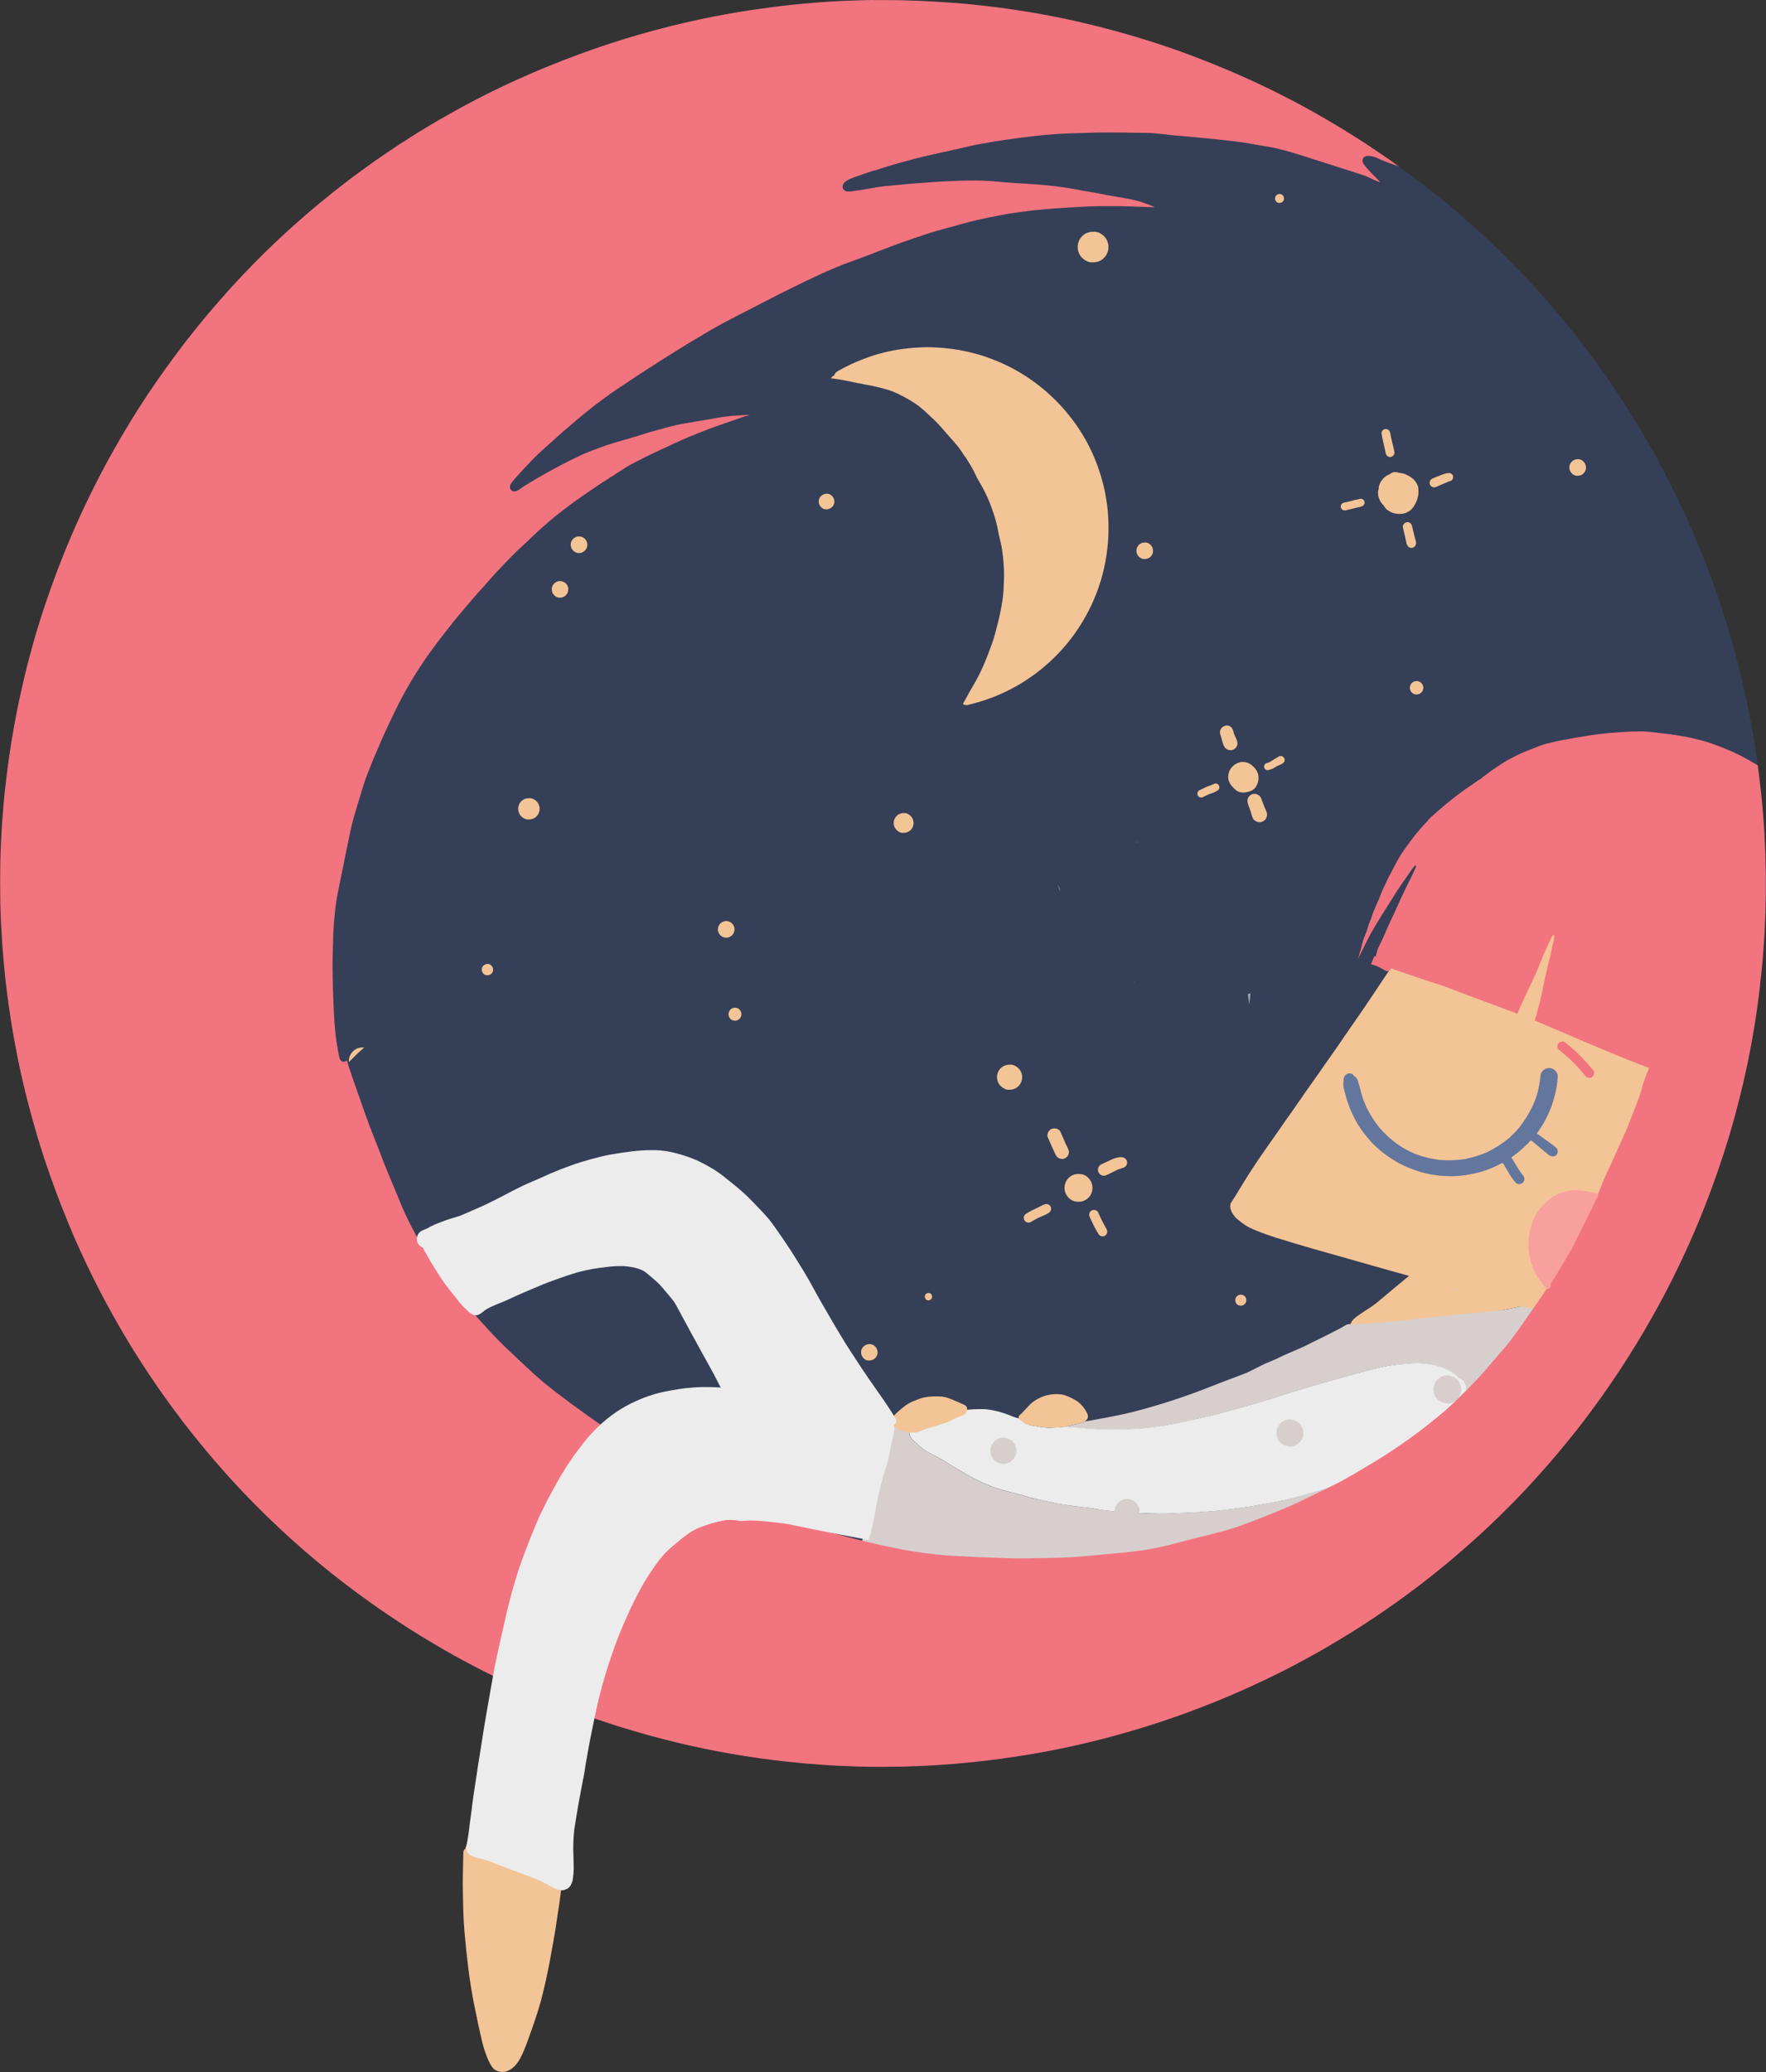<?xml version="1.0" encoding="UTF-8"?><svg xmlns="http://www.w3.org/2000/svg" viewBox="0 0 226.77 265.96"><rect x="0" y="0" width="226.77" height="265.96" fill="#333333" stroke="none"/><defs><style>.d{fill:#63769e;}.e{fill:#a0b1ab;}.f{fill:#f69782;}.g{fill:#f3c496;}.h{fill:#f79d88;}.i{fill:#d7cfcd;}.j{fill:#f7a09e;}.k{fill:#353f57;}.l{fill:#ececec;}.m{fill:#f2747f;}</style></defs><g id="a"/><g id="b"><g id="c"><g><path class="h" d="M117.3,87.52c-.15,.01-.3,.02-.45,.03-.27,.01-.54,.05-.81,.09-.21,.03-.43,.03-.64,.03-.11,0-.21,0-.32,0-.12,.01-.25,.04-.37,.05-.19,.03-.38,.05-.57,.07-.08,.01-.14,.02-.19,.08-.05,.05-.08,.12-.08,.19s.03,.14,.08,.19c.05,.04,.12,.09,.19,.08,.3-.04,.61-.07,.91-.12,.21-.01,.43,0,.64,.01,.22,0,.43-.03,.64-.04,.23,0,.46,0,.69,0,.27,0,.54,0,.81-.04,.06-.02,.11-.05,.15-.09,.07-.06,.1-.15,.1-.24,0-.19-.16-.33-.34-.34h-.03c-.13,0-.27,.02-.4,.03m-2.19,.69s-.04,0-.06,0c.02,0,.04,0,.06,0"/><path class="k" d="M113.51,.01c-.5,0-.99,0-1.48,.01-.69,0-1.39,.02-2.08,.05-4.17,.13-8.47,.51-12.77,1.13l-.3,.04-.27,.04c-.53,.08-1.07,.16-1.59,.25l-.11,.02c-1.16,.19-2.31,.4-3.44,.62-1.16,.23-2.32,.48-3.43,.73-1.22,.28-2.49,.59-3.77,.93-2.58,.68-5.18,1.48-7.73,2.36-.23,.08-.45,.16-.68,.24-1.11,.39-2.24,.8-3.36,1.24-1.93,.74-3.91,1.57-5.89,2.46-3.04,1.36-6.09,2.91-9.05,4.59l-.08,.04-.07,.04c-1.58,.89-3.14,1.82-4.62,2.76-1.06,.66-2.06,1.32-3,1.96l-.07,.05-.06,.04c-.94,.64-1.89,1.3-2.82,1.98-1.9,1.37-3.81,2.85-5.67,4.39l-.29,.24c-1.41,1.16-2.82,2.4-4.2,3.66l-.12,.11c-.89,.82-1.76,1.65-2.61,2.48l-.05,.05-.09,.09-.09,.09-.06,.06c-.3,.3-.59,.59-.88,.88-2.08,2.11-4.13,4.36-6.09,6.69l-.12,.14c-2.01,2.39-3.93,4.89-5.72,7.44l-.25,.35c-2.11,2.99-4.11,6.17-5.95,9.45-1.03,1.81-2.03,3.7-2.97,5.63-1.75,3.55-3.35,7.29-4.75,11.11-.2,.54-.39,1.08-.58,1.63-.24,.69-.48,1.4-.71,2.09-.5,1.52-.97,3.06-1.4,4.59-.45,1.58-.86,3.2-1.23,4.8-.8,3.4-1.45,6.94-1.93,10.52-.16,1.14-.3,2.38-.44,3.68-.11,1.11-.21,2.23-.29,3.32v.09l-.02,.15c-.12,1.76-.21,3.56-.25,5.37-.04,1.65-.03,3.38,0,5.14v.23c0,.15,.01,.31,.02,.46,.08,3.07,.3,6.22,.66,9.38,.22,1.93,.48,3.86,.79,5.72,.33,2,.71,4.02,1.15,6,.37,1.7,.8,3.45,1.27,5.2,.09,.34,.18,.67,.27,1,.43,1.55,.91,3.14,1.42,4.72v.04l.09,.22c.87,2.64,1.86,5.32,2.96,7.98,.98,2.4,2.08,4.8,3.25,7.15,1.04,2.11,2.18,4.22,3.36,6.27,.81,1.4,1.68,2.83,2.57,4.23,1.7,2.67,3.56,5.33,5.53,7.9,.52,.69,1.09,1.41,1.68,2.15,1.43,1.78,2.95,3.56,4.53,5.3l.2,.22c1.55,1.69,3.2,3.38,4.9,5.02,.8,.77,1.63,1.55,2.47,2.31,1.17,1.05,2.34,2.07,3.49,3.04,2.36,1.97,4.84,3.87,7.36,5.64,.34,.24,.69,.49,1.04,.73,2.12,1.47,4.36,2.9,6.67,4.26,1.7,1.01,3.46,1.98,5.21,2.9,.51,.27,1.03,.53,1.54,.79,2.99,1.51,6.1,2.9,9.25,4.14,1.24,.5,2.5,.97,3.73,1.41l.09,.03,.08,.03c1.76,.63,3.57,1.22,5.38,1.75,1.8,.54,3.68,1.05,5.57,1.51,.26,.07,.51,.13,.76,.18,4.33,1.03,8.83,1.81,13.4,2.31,3.01,.34,6.1,.56,9.18,.65,1.02,.03,2.04,.05,3.04,.05h.39c1.48,0,3.02-.03,4.58-.1,4-.17,8.05-.55,12.04-1.15l.49-.07c1.83-.28,3.71-.61,5.58-.99,1.71-.35,3.44-.75,5.13-1.18h.04l.12-.04,.09-.02h.06l.07-.03h.05l.06-.03c.07-.02,.15-.04,.22-.06h0s.03,0,.03,0c.45-.12,.9-.24,1.36-.36,2.66-.72,5.35-1.57,7.99-2.5,1.2-.42,2.4-.87,3.58-1.34,1.22-.48,2.47-.99,3.7-1.53,1.57-.67,3.14-1.4,4.67-2.15,1.99-.96,3.98-2.01,5.94-3.12,1.04-.59,2.06-1.18,3.03-1.77,1.4-.84,2.83-1.75,4.26-2.71,2.02-1.35,4-2.76,5.88-4.21,.56-.43,1.14-.88,1.74-1.35,1.39-1.1,2.77-2.26,4.11-3.44,1.45-1.27,2.88-2.59,4.25-3.92l.11-.11,.05-.05c.37-.36,.73-.72,1.09-1.08,1.24-1.25,2.51-2.58,3.75-3.96,1.73-1.91,3.44-3.94,5.08-6.04,.53-.68,1.07-1.38,1.59-2.08,.99-1.32,1.95-2.66,2.84-3.98,.83-1.21,1.62-2.42,2.36-3.59,1.22-1.94,2.42-3.98,3.56-6.06,.85-1.55,1.67-3.14,2.44-4.72,1.5-3.07,2.89-6.29,4.13-9.57,.12-.32,.24-.64,.36-.96,.48-1.31,.96-2.67,1.41-4.06,.75-2.28,1.43-4.64,2.04-7.02,.41-1.57,.79-3.23,1.14-4.92,.68-3.27,1.22-6.64,1.6-9.98v-.09c.11-.87,.21-1.84,.31-2.88,.11-1.27,.21-2.61,.28-3.97,.17-3.19,.21-6.46,.1-9.72v-.08c-.03-.74-.06-1.55-.11-2.5-.04-.74-.09-1.51-.15-2.35-.06-.76-.12-1.52-.2-2.26-.11-1.18-.25-2.42-.42-3.69-.12-.95-.27-1.95-.42-2.96-.54-3.51-1.27-7.07-2.17-10.58l-.05-.2-.05-.2c-.48-1.86-1.01-3.72-1.58-5.53-.28-.88-.55-1.73-.82-2.52-1.11-3.28-2.4-6.57-3.82-9.77-.13-.3-.27-.6-.4-.9-.34-.76-.7-1.53-1.08-2.3-.54-1.12-1.11-2.26-1.71-3.4l-.02-.04-.02-.04-.04-.08-.04-.08c-.71-1.35-1.46-2.7-2.23-4.02-1.32-2.28-2.75-4.56-4.26-6.78l-.02-.03-.04-.05-.11-.16-.04-.06-.04-.06-.06-.09-.02-.04-.09-.13-.06-.09-.04-.06-.06-.09-.09-.13-.05-.08c-.28-.4-.54-.77-.81-1.14l-.1-.14-.1-.14c-1.05-1.46-2.16-2.93-3.3-4.36-1.05-1.32-2.15-2.64-3.27-3.93-1.92-2.21-4-4.4-6.17-6.52l-.23-.22-.23-.22c-1.67-1.62-3.44-3.22-5.25-4.76-1.48-1.26-3.02-2.5-4.59-3.69l-.06-.05-.07-.05c-1.51-1.15-3.07-2.28-4.64-3.35-.36-.25-.72-.49-1.08-.73-1.92-1.29-3.94-2.55-6-3.76l-.11-.06-.12-.07-.06-.03c-1.04-.6-2.11-1.2-3.18-1.78-3.31-1.78-6.78-3.43-10.32-4.89-.73-.3-1.48-.61-2.24-.9-.21-.08-.43-.17-.64-.25-2.02-.78-4.1-1.51-6.19-2.17-3.02-.96-6.15-1.81-9.31-2.52l-.1-.02-.08-.02-.07-.02-.09-.02c-3.86-.87-7.88-1.53-11.94-1.98-1.25-.14-2.5-.26-3.73-.35-1.46-.11-2.97-.2-4.47-.26-.72-.03-1.46-.05-2.2-.06-.7-.01-1.39-.02-2.12-.02"/><path class="i" d="M201.7,162.86c-.75,.03-1.51,.05-2.26,.08-.61,.05-1.22,.11-1.83,.16-.6,.05-1.19,.09-1.79,.16-1.53,.19-3.05,.38-4.57,.61-.64,.1-1.3,.17-1.94,.31-.75,.16-1.51,.33-2.26,.49-.08,.19-.21,.35-.38,.45,.08,.34-.03,.79-.39,.99-1.2,.64-2.39,1.32-3.66,2.06h.07l.85-.12c1.47-.2,2.94-.41,4.4-.62l.65-.09c1.2-.17,2.41-.33,3.61-.5l1.34-.18h-.04c.93-.14,1.71-.27,2.5-.44,.87-.19,1.76-.41,2.66-.66,.09-.02,.17-.03,.26-.01,.22,.04,.4,.19,.46,.41,.04,.15,.03,.31-.05,.45-.08,.14-.2,.24-.34,.28-.48,.14-.96,.26-1.45,.39l-.63,.17c-.18,.05-.36,.1-.54,.15-.43,.12-.87,.24-1.31,.34-.65,.14-1.3,.28-1.96,.4-.37,.07-.75,.14-1.12,.2-.23,.04-.45,.08-.68,.12-1.41,.25-2.85,.49-4.25,.72l-.9,.15c-1.45,.24-2.92,.45-4.35,.66l-.87,.12h-.04c-.91,.14-1.83,.27-2.72,.39-.68,.09-1.36,.18-2.04,.28-.25,.04-.54,.09-.84,.16-.07,.01-.14,.03-.2,.05-.31,.08-.63,.16-.93,.11-.12-.02-.22-.06-.32-.12-.18-.11-.36-.29-.43-.52-1.07,.58-2.14,1.14-3.26,1.62-1.62,.7-3.25,1.38-4.89,2.04-1.56,.64-3.12,1.28-4.69,1.9-1.55,.62-3.13,1.17-4.68,1.79-3.37,1.35-6.82,2.5-10.34,3.4-1.58,.4-3.18,.7-4.79,.99-.5,.09-1,.18-1.5,.26-.03,.02-.07,.04-.1,.05-.09,.04-.18,.08-.28,.11-.17,.06-.35,.1-.59,.16-.09,.02-.18,.04-.27,.06-.11,.03-.22,.05-.33,.08l-.19,.04c-.13,.03-.26,.05-.4,.09-.11,.03-.22,.06-.34,.09,.73,.07,1.46,.13,2.18,.19,.87,.07,1.85,.15,2.8,.18,.94,.03,1.88,0,2.83-.02,1.29-.05,2.26-.12,3.17-.23,1.07-.13,2.2-.32,3.44-.57,.56-.11,1.13-.24,1.68-.37,.33-.08,.66-.15,1-.23,.91-.2,1.8-.4,2.69-.64,1.86-.5,3.73-1.03,5.55-1.56,3.55-1.15,6.86-2.14,10.13-3.04l.93-.26c.65-.18,1.31-.36,1.96-.54,.53-.15,1.07-.27,1.48-.37,.41-.1,.83-.18,1.23-.26l.24-.05c.32-.06,.65-.11,.97-.15,.14-.02,.27-.04,.41-.06,.15-.02,.29-.03,.44-.04,.07,0,.14-.01,.21-.02l.23-.02c.16-.02,.32-.03,.48-.04,.66-.04,1.37-.07,2.07,0,.2,.02,.39,.05,.58,.08,.46,.08,.92,.2,1.35,.34,.32,.11,.68,.24,1.03,.42l.13,.07c.22,.12,.45,.24,.66,.39,.22,.16,.47,.35,.62,.59,.22,.06,.42,.18,.57,.36,.36,.41,.38,.98,.35,1.28-.02,.29-.09,.58-.19,.83-.14,.35-.32,.69-.51,1.02,1-.95,1.97-1.91,2.9-2.87,.92-.95,1.82-1.9,2.65-2.84,1.39-1.54,2.77-3.17,4.1-4.85,.99-1.25,1.97-2.54,2.9-3.83,.75-1.03,1.48-2.09,2.2-3.17-.19,0-.38,.02-.57,.02"/><path class="i" d="M178.07,188.19c-.52,.22-.98,.41-1.47,.58-.4,.14-.93,.33-1.47,.55-.94,.38-1.74,.69-2.57,.98-.93,.32-1.89,.65-2.86,.94-1.01,.3-2.03,.58-2.9,.82h-.04c-.87,.24-1.76,.48-2.66,.66-.59,.12-1.19,.22-1.78,.32-.36,.06-.71,.12-1.07,.19-.99,.18-1.97,.31-2.71,.4-.87,.11-1.89,.23-2.89,.33-.95,.09-1.89,.14-2.68,.17-.33,.02-.67,.03-1,.05-.64,.03-1.27,.06-1.91,.08-.86,.03-1.74,.01-2.59,0h-.49c-.18-.01-.36-.02-.54-.02-.72,0-1.46-.02-2.18-.1-1.08-.13-2.04-.25-2.94-.37-.2-.03-.41-.06-.61-.09-.25-.04-.51-.08-.77-.12-.49-.06-.97-.12-1.46-.18l-.26-.03c-.67-.08-1.37-.16-2.05-.28-.14-.02-.28-.05-.42-.08-1.01-.2-2.03-.43-2.9-.62-.49-.11-.98-.25-1.39-.38-.38-.11-.78-.22-1.26-.34-1-.24-1.91-.5-2.76-.8-.82-.28-1.6-.66-2.51-1.14-.63-.33-1.26-.7-1.86-1.06-.19-.12-.39-.24-.59-.35-.28-.16-.55-.33-.83-.5-.44-.27-.89-.54-1.35-.8-.12-.06-.24-.13-.37-.19-.15-.08-.3-.15-.45-.23l-.16-.08c-.27-.14-.55-.29-.78-.48-.15-.12-.29-.25-.43-.37-.1-.09-.2-.17-.3-.26l-.14-.12c-.09-.08-.18-.16-.29-.25-.12-.11-.24-.21-.34-.35-.08-.11-.15-.24-.21-.38-.15-.37-.15-.77,0-1.15,.02-.04,.04-.08,.06-.12-.8-.08-1.58-.19-2.36-.36-.17-.03-.34-.08-.51-.13-.23,1.04-.45,2.08-.66,3.12-.47,2.37-1.03,4.73-1.6,7.08-1.09,4.88-1.98,9.8-2.69,14.76-.04,.27-.08,.54-.11,.81,1.81,.14,3.64,.23,5.45,.27h.44c1.67,.04,3.4,.04,5.12-.01,1.58-.05,3.18-.14,4.76-.26h.15l.09-.02h.18l.05-.02,.21-.02h0s.03,0,.03,0c.42-.04,.84-.07,1.27-.12,2.48-.23,5.01-.57,7.5-1,1.13-.19,2.27-.4,3.39-.64,1.16-.23,2.35-.5,3.54-.79,1.5-.36,3.01-.76,4.49-1.19,1.92-.55,3.86-1.18,5.77-1.86,1.02-.36,2.02-.74,2.97-1.11,1.38-.54,2.79-1.13,4.21-1.76,2.01-.89,3.99-1.85,5.89-2.84,.56-.29,1.15-.61,1.76-.94,1.4-.77,2.82-1.59,4.2-2.43,1.48-.91,2.96-1.86,4.39-2.84l.12-.08,.05-.04c.38-.26,.76-.53,1.14-.8,.83-.58,1.66-1.2,2.51-1.83-.18,.08-.36,.16-.55,.23"/><path class="l" d="M182.91,175.02c-.7-.08-1.41-.05-2.07,0-.16,0-.32,.03-.48,.04l-.23,.02c-.07,0-.14,.01-.21,.02-.14,.01-.29,.02-.43,.04-.14,.02-.27,.04-.41,.06-.32,.04-.65,.09-.97,.15l-.24,.05c-.41,.08-.82,.16-1.23,.26-.41,.1-.94,.23-1.48,.37-.66,.18-1.31,.36-1.96,.54l-.93,.26c-3.27,.9-6.58,1.89-10.13,3.04-1.82,.53-3.69,1.06-5.55,1.56-.89,.24-1.78,.44-2.69,.64-.33,.07-.67,.15-1,.22-.55,.13-1.12,.26-1.68,.37-1.24,.25-2.37,.44-3.44,.57-.9,.11-1.88,.18-3.17,.23-.96,.03-1.89,.05-2.83,.02-.96-.03-1.94-.11-2.81-.18-.73-.06-1.46-.12-2.18-.19-.1,.02-.2,.04-.3,.06-.28,.04-.56,.05-.84,.06-.11,0-.23,0-.34,.02-.34,.02-.69,.04-1.04,0-.28-.03-.53-.06-.76-.1-.09-.02-.18-.04-.28-.05-.08-.02-.17-.03-.25-.05-.13-.02-.26-.03-.38-.05-.09-.02-.19-.04-.28-.06l-.11-.03c-.37-.1-.79-.2-.88-.65-.05,.02-.11,.02-.17,0-.08-.01-.15-.05-.2-.1-.02-.02-.04-.05-.05-.08h-.03c-.18-.05-.36-.1-.54-.15-.14-.04-.29-.1-.42-.16l-.15-.06c-.35-.14-.81-.31-1.28-.45-.44-.13-.89-.22-1.43-.32h-.05c-.38-.07-.78-.07-1.16-.07h-.17c-.84,0-1.69,.11-2.51,.22l-.26,.04-.39,.05c-.72,.1-1.46,.2-2.19,.32-.65,.11-1.3,.27-1.92,.49-.13,.04-.26,.09-.38,.14-.18,.08-.37,.18-.59,.33-.2,.14-.47,.36-.59,.67-.14,.37-.14,.78,0,1.15,.06,.15,.13,.28,.21,.38,.1,.13,.22,.24,.34,.35,.1,.09,.19,.17,.28,.25l.14,.12c.1,.09,.2,.17,.3,.26,.14,.12,.29,.25,.43,.37,.23,.19,.51,.34,.78,.48l.16,.08c.15,.08,.3,.16,.45,.23,.12,.06,.25,.13,.37,.19,.46,.26,.91,.53,1.35,.8,.27,.17,.55,.33,.83,.5,.2,.12,.39,.24,.59,.35,.6,.36,1.22,.73,1.86,1.06,.91,.48,1.69,.85,2.51,1.14,.86,.29,1.76,.56,2.76,.8,.48,.12,.89,.23,1.26,.34,.41,.12,.9,.26,1.39,.38,.88,.2,1.9,.43,2.9,.63,.14,.03,.28,.05,.42,.08,.68,.12,1.38,.2,2.05,.28l.27,.03c.49,.06,.97,.12,1.46,.18,.27,.03,.52,.07,.77,.12,.2,.03,.41,.07,.61,.1,.9,.12,1.86,.25,2.94,.37,.72,.08,1.47,.09,2.18,.1,.18,0,.36,0,.54,0h.49c.85,.03,1.73,.05,2.59,.02,.64-.02,1.27-.05,1.91-.08,.33-.02,.67-.03,1-.05,.79-.03,1.73-.08,2.68-.17,1-.09,2.02-.22,2.89-.33,.74-.09,1.72-.22,2.71-.4,.35-.07,.71-.12,1.07-.19,.58-.1,1.19-.2,1.78-.32,.9-.18,1.79-.42,2.66-.65h.04c.87-.25,1.9-.53,2.9-.83,.98-.29,1.93-.62,2.86-.94,.83-.28,1.62-.6,2.57-.98,.54-.22,1.07-.41,1.47-.55,.49-.17,.95-.36,1.47-.58,.5-.21,.96-.42,1.39-.63,.49-.24,.95-.52,1.33-.75h-.02l.13-.06c.36-.21,.74-.43,1.1-.67,.23-.15,.46-.33,.67-.51,.12-.1,.24-.19,.37-.29,.17-.13,.35-.25,.53-.37,.16-.11,.33-.23,.49-.35,.25-.19,.49-.4,.72-.61l.22-.19c.39-.34,.72-.72,1.01-1.12,.1-.13,.19-.27,.28-.4,.12-.18,.25-.36,.38-.54,.49-.66,1.03-1.46,1.38-2.33,.1-.25,.17-.54,.19-.83,.02-.3,0-.87-.35-1.28-.16-.18-.35-.3-.57-.36-.16-.24-.41-.43-.62-.59-.21-.15-.44-.27-.66-.39l-.13-.07c-.34-.18-.71-.31-1.03-.42-.43-.14-.88-.26-1.35-.34-.19-.03-.39-.06-.58-.08m-60.61,7.71h.07c.53-.07,1.05-.15,1.57-.22,.54-.08,1.09-.13,1.65-.16,.41,0,.81-.01,1.2,.04,.16,.02,.31,.04,.47,.07,.23,.04,.45,.09,.68,.14,.42,.11,.83,.26,1.23,.4l.36,.13c.38,.13,.78,.23,1.11,.31h-.52l-.05,.02c-1.37,.05-2.79,.1-4.18,.05l-.91-.03h-.04c-1.05-.03-2.13-.06-3.19-.12-.48-.02-.96-.06-1.44-.1-.26-.02-.53-.04-.79-.06,.9-.23,1.84-.35,2.76-.46"/><path class="l" d="M126.68,181.78c-.94-.13-1.88-.25-2.84-.18-.61,.05-1.21,.11-1.8,.25-.34,.08-.66,.19-.99,.3-.23,.08-.44,.2-.65,.32-.19,.02-.38,.04-.57,.06-.3,.04-.58,.13-.82,.31-.36,.28-.57,.74-.49,1.2,.06,.35,.25,.62,.52,.83,.26,.21,.6,.26,.93,.26l.05,.04c.18,.13,.41,.21,.62,.27,.29,.08,.6,.13,.9,.17,.82,.1,1.66,.07,2.48,.06,.47,0,.94-.03,1.41-.08,.15-.01,.3-.07,.44-.14,.45,0,.9,0,1.36,0,.64,0,1.28,0,1.92-.02,.41,0,.81-.02,1.22-.04,.13,0,.27-.01,.4-.02,.24-.01,.54-.01,.75-.13,.02-.01,.04-.02,.06-.03,.26-.15,.46-.32,.58-.61,.14-.36,.08-.81-.18-1.11-.13-.15-.26-.27-.43-.38-.2-.12-.4-.21-.61-.3-.37-.16-.76-.28-1.14-.39-.39-.11-.78-.2-1.17-.29-.37-.09-.74-.16-1.11-.23-.28-.05-.57-.09-.85-.13"/><path class="g" d="M136.52,179.02c-.1-.02-.2-.03-.3-.04-.12-.01-.25-.02-.38-.03-.42-.02-.86,.02-1.39,.14-.41,.09-.83,.26-1.33,.54-.19,.11-.39,.24-.61,.42-.16,.13-.3,.28-.44,.43l-.05,.05c-.35,.37-.7,.74-1.05,1.12-.14,.15-.14,.37,0,.51,.05,.05,.12,.09,.2,.1,.06,0,.12,0,.17,0,.09,.45,.51,.55,.88,.65l.11,.03c.09,.03,.19,.04,.28,.06,.13,.02,.25,.04,.38,.05,.08,.01,.17,.03,.25,.05,.09,.02,.18,.04,.28,.05,.23,.04,.47,.07,.76,.1,.35,.03,.7,.01,1.04,0,.11,0,.22-.01,.33-.01,.27-.01,.56-.02,.84-.06,.22-.03,.44-.09,.64-.14,.13-.03,.27-.06,.4-.09l.19-.04c.11-.02,.22-.05,.33-.08,.09-.02,.18-.04,.27-.06,.24-.05,.42-.1,.59-.16,.09-.03,.19-.07,.28-.11,.1-.05,.18-.11,.27-.18,.12-.1,.21-.26,.23-.38,.04-.17,.01-.34-.09-.53-.11-.22-.21-.41-.34-.59-.14-.21-.31-.4-.53-.62-.33-.32-.73-.57-1.26-.81l-.11-.05c-.23-.1-.47-.21-.72-.28-.04,0-.09-.02-.13-.03"/><path class="g" d="M131.11,181.54c-.1,.02-.19,.09-.25,.18-.05,.09-.07,.2-.04,.3,.03,.11,.1,.18,.18,.25,.21,.16,.42,.33,.65,.46,.27,.15,.6,.19,.9,.21,.17,.01,.33-.12,.37-.28,.03-.1,.02-.2-.03-.28-.04-.08-.14-.17-.23-.18-.2-.03-.4-.07-.59-.14-.24-.12-.46-.3-.67-.47-.03-.03-.08-.04-.12-.05-.06,0-.12,0-.18,0"/><path class="g" d="M121.1,179.27c-.84-.06-1.68-.06-2.51,.12-.42,.1-.83,.27-1.23,.43-.36,.15-.73,.33-1.05,.56-.36,.26-.7,.55-1.03,.85-.13,.12-.26,.24-.38,.37-.15,.17-.26,.34-.32,.56-.08,.23-.02,.49,.07,.7,.1,.25,.33,.46,.57,.57,.16,.07,.33,.12,.49,.17,.29,.09,.6,.16,.9,.22,.34,.06,.66,.08,1,.04,.17-.02,.34-.08,.5-.15,.15-.06,.29-.12,.44-.18,.19-.07,.37-.14,.56-.2,.12-.03,.25-.06,.37-.09,.42-.11,.83-.25,1.24-.38,.19-.06,.38-.13,.57-.19,.08-.03,.16-.05,.24-.08,.06-.02,.12-.04,.19-.06,.22-.08,.33-.12,.5-.27,.35-.15,.7-.31,1.05-.46,.08-.03,.16-.05,.23-.08,.17-.07,.23-.09,.38-.2,.08-.06,.14-.15,.17-.24,.02-.03,.04-.05,.06-.08,.16-.27,.09-.69-.22-.84-.47-.23-.94-.44-1.42-.63-.38-.16-.75-.33-1.15-.4-.07-.01-.15-.02-.22-.03"/><path class="i" d="M127.18,186.03c-.05,.44,.08,.89,.35,1.23,.29,.36,.67,.55,1.12,.62,.9,.16,1.76-.61,1.86-1.48,.05-.44-.08-.89-.35-1.23-.29-.36-.67-.54-1.12-.62-.9-.16-1.76,.61-1.86,1.48"/><path class="i" d="M163.91,183.73c-.05,.46,.08,.92,.37,1.28,.3,.38,.7,.57,1.16,.65,.93,.16,1.82-.63,1.92-1.53,.05-.46-.08-.92-.37-1.28-.3-.38-.7-.56-1.16-.64-.93-.16-1.82,.63-1.92,1.53"/><path class="i" d="M143.13,193.81c-.05,.42,.07,.85,.34,1.18,.27,.35,.64,.52,1.07,.59,.86,.15,1.68-.58,1.77-1.41,.05-.42-.07-.84-.34-1.17-.28-.35-.64-.52-1.07-.59-.86-.15-1.67,.58-1.77,1.41"/><path class="i" d="M184.07,178.14c-.05,.47,.08,.95,.38,1.32,.31,.39,.72,.58,1.2,.67,.96,.17,1.88-.65,1.98-1.58,.05-.47-.08-.95-.38-1.32-.31-.39-.72-.58-1.2-.66-.96-.17-1.88,.65-1.98,1.58"/><path class="i" d="M178.18,170.48c-.68,.09-1.36,.18-2.03,.28-.25,.04-.55,.09-.84,.16-.07,.02-.14,.03-.2,.05-.31,.08-.63,.16-.93,.1-.11-.02-.22-.06-.31-.11-.06,.05-.12,.1-.18,.15-.19,.16-.38,.31-.53,.51-.13,.14-.21,.3-.25,.48-.06,.26,0,.53,.13,.76,.3,.48,.93,.6,1.41,.32,.51-.3,.97-.68,1.43-1.03,.29-.22,.57-.44,.86-.66,.23,.06,.49,.04,.71-.1,.53-.34,1.07-.68,1.6-1.02-.29,.04-.57,.08-.85,.12"/><path class="g" d="M186.85,161.25h0c-.26-.04-.47,.02-.73,.15-.42,.2-.83,.46-1.28,.82-.13,.1-.25,.21-.36,.32-.02-.06-.05-.11-.08-.17-.15-.25-.41-.42-.7-.47-.25-.04-.5,0-.71,.14-.19,.12-.36,.28-.53,.44-.06,.05-.11,.11-.17,.16l-.12,.11c-.12,.11-.24,.21-.36,.32-.14,.11-.28,.23-.43,.34-.21,.17-.42,.33-.62,.5-.16,.13-.32,.27-.48,.4-.16,.13-.31,.26-.47,.39l-.04,.03-.04,.03-.04,.03-.02,.02c-.14,.11-.27,.23-.41,.34l-.29,.24c-.43,.35-.86,.71-1.29,1.08-.24,.2-.48,.41-.73,.61-.25,.2-.5,.4-.76,.58-.22,.15-.44,.3-.66,.44l-.16,.1c-.26,.17-.52,.35-.78,.52-.15,.1-.3,.21-.44,.32-.13,.1-.28,.22-.41,.36-.08,.09-.15,.19-.21,.29-.09,.15-.11,.32-.12,.5-.01,.35,.23,.62,.46,.77,.1,.06,.2,.1,.32,.12,.3,.05,.62-.03,.93-.1,.07-.02,.14-.04,.2-.05,.3-.07,.59-.12,.84-.16,.68-.1,1.36-.19,2.03-.28,.89-.12,1.82-.25,2.72-.38h.04l.87-.13c1.43-.2,2.91-.42,4.35-.66l.9-.15c1.39-.23,2.84-.47,4.25-.72,.23-.04,.45-.08,.68-.12,.37-.07,.75-.13,1.12-.2,.66-.12,1.31-.26,1.96-.4,.44-.1,.88-.22,1.31-.34,.18-.05,.36-.1,.54-.15l.63-.17c.48-.13,.97-.26,1.45-.39,.15-.04,.27-.14,.35-.28,.08-.14,.09-.3,.05-.45-.06-.21-.24-.37-.46-.41-.09-.01-.17-.01-.26,.01-.89,.25-1.79,.47-2.66,.66-.79,.17-1.57,.3-2.49,.44h.04l-1.34,.18c-1.2,.16-2.41,.33-3.61,.5l-.65,.09c-1.47,.21-2.93,.41-4.4,.62l-.85,.12h-.07c1.27-.73,2.46-1.4,3.66-2.05,.36-.2,.47-.64,.39-.99,.38-.23,.57-.77,.42-1.22-.05-.16-.14-.32-.27-.44l.09-.09,.04-.03c.09-.06,.17-.13,.26-.19,.2-.16,.4-.35,.46-.66,.06-.26,0-.55-.14-.77-.15-.24-.39-.4-.66-.46h-.04Z"/><path class="g" d="M194.17,164.63c-.85,.1-1.69,.22-2.54,.32-.92,.12-1.85,.23-2.77,.34-2.01,.24-4.01,.5-6.02,.77-.11,.02-.21,.03-.31,.05-.2,.06-.38,.17-.52,.32-.13,.14-.22,.31-.28,.49h-.01c-.27,.14-.47,.47-.54,.75-.11,.44,.04,.86,.35,1.18,.24,.26,.56,.39,.92,.39,.22,0,.43-.05,.65-.09,.21-.04,.41-.07,.62-.11,.47-.09,.95-.18,1.42-.27,.85-.17,1.7-.34,2.54-.52,.22-.04,.45-.09,.67-.13,.89-.11,1.79-.23,2.68-.33,.42-.05,.83-.09,1.25-.14,.24-.03,.49-.05,.73-.08,.22-.02,.46,0,.67-.07,.15-.04,.3-.1,.44-.17,.11-.07,.2-.15,.27-.24,.05,0,.1-.02,.15-.03,.22-.06,.4-.18,.55-.34,.22-.24,.34-.55,.34-.88,0-.33-.15-.66-.39-.88-.16-.15-.4-.29-.65-.33-.08-.01-.16-.02-.23,0"/><path class="g" d="M45.65,134.69c-.4,.24-.69,.64-.8,1.09-.05,.18-.06,.36-.05,.55,.57-.59,1.16-1.17,1.78-1.71,.06-.06,.13-.11,.19-.17-.39-.03-.76,.02-1.12,.24"/><path class="g" d="M118.98,166.03c-.11,.06-.18,.17-.21,.29-.06,.24,.09,.53,.34,.58,.13,.02,.25,.01,.36-.06,.1-.06,.18-.17,.21-.29,.06-.24-.09-.53-.34-.58-.13-.02-.25-.01-.36,.05"/><path class="g" d="M93.94,129.47c-.19,.11-.32,.3-.37,.51-.11,.41,.15,.93,.6,1.01,.23,.04,.44,.03,.64-.1,.18-.11,.32-.3,.37-.51,.11-.41-.15-.93-.6-1.01-.23-.04-.44-.03-.64,.1"/><path class="g" d="M158.96,166.28c-.16,.1-.27,.25-.32,.43-.09,.35,.13,.8,.51,.86,.2,.03,.38,.02,.55-.08,.16-.1,.27-.25,.32-.43,.09-.35-.13-.8-.51-.86-.2-.03-.38-.02-.55,.08"/><path class="g" d="M137.55,150.94c-.4,.24-.69,.64-.8,1.09-.12,.46-.04,.97,.21,1.38,.23,.37,.65,.73,1.09,.8,.49,.09,.94,.06,1.38-.21,.4-.24,.69-.64,.8-1.09,.12-.46,.04-.97-.21-1.38-.23-.37-.65-.73-1.09-.8-.49-.08-.94-.06-1.38,.21"/><path class="g" d="M135.53,145.45c-.07,.02-.13,.07-.16,.13-.03,.06-.05,.15-.02,.21,.15,.34,.3,.68,.44,1.02,.16,.39,.31,.77,.48,1.15,.02,.04,.06,.07,.1,.1,.06,.04,.14,.04,.21,.02,.07-.02,.13-.07,.16-.13,.03-.06,.05-.15,.02-.21-.29-.71-.58-1.42-.89-2.12-.03-.07-.06-.12-.13-.16-.03-.01-.06-.02-.09-.03-.04,0-.09,0-.13,0"/><path class="g" d="M135.14,144.86c-.22,.07-.41,.22-.52,.42-.1,.19-.17,.48-.08,.69,.18,.42,.37,.85,.56,1.27,.09,.19,.17,.38,.26,.57,.08,.18,.16,.36,.26,.53,.21,.33,.62,.5,1,.39,.22-.07,.41-.22,.52-.41,.11-.19,.16-.47,.08-.68-.11-.29-.25-.57-.39-.86-.19-.44-.38-.87-.57-1.31-.03-.07-.06-.14-.09-.21-.08-.13-.19-.24-.33-.31-.09-.05-.18-.08-.28-.1-.14-.02-.28-.02-.41,.02m0,2.47s-.02-.04-.02-.05c0,.02,.02,.04,.02,.05m-.02-.05l-.02-.03-.05-.12,.07,.16Z"/><path class="g" d="M134.19,154.57c-.33,.1-.64,.3-.95,.45-.22,.1-.45,.2-.67,.31-.28,.14-.55,.31-.82,.47-.28,.17-.38,.56-.2,.84,.18,.29,.56,.38,.84,.2,.36-.21,.71-.42,1.09-.59,.21-.09,.42-.17,.62-.27,.2-.09,.4-.18,.58-.31,.23-.15,.35-.42,.27-.69-.07-.23-.27-.39-.49-.43-.09-.01-.18-.01-.27,.02"/><path class="g" d="M140.16,155.39c-.14,.08-.24,.22-.28,.38-.05,.18,0,.32,.07,.48,.18,.39,.35,.77,.54,1.15,.17,.35,.38,.68,.57,1.01,.17,.28,.55,.37,.83,.2,.13-.08,.23-.22,.27-.37,.04-.17,0-.31-.07-.47-.17-.35-.38-.67-.55-1.02-.19-.38-.37-.77-.54-1.15-.06-.14-.24-.24-.38-.28-.02,0-.03,0-.05-.01-.15-.02-.3,0-.43,.08"/><path class="g" d="M144.01,148.53c-.24-.02-.49,.04-.72,.1-.23,.06-.45,.16-.66,.26-.43,.19-.85,.4-1.28,.6-.17,.08-.3,.29-.34,.47-.05,.2-.02,.41,.09,.59,.1,.17,.27,.3,.47,.34,.22,.06,.4,0,.59-.09,.46-.22,.93-.46,1.39-.68,.09-.04,.19-.07,.29-.1,.13-.05,.27-.08,.4-.13,.12-.04,.22-.1,.3-.18,.13-.13,.2-.31,.19-.49,0-.18-.08-.36-.21-.49-.11-.11-.23-.15-.37-.18-.04,0-.08-.01-.12-.02"/><path class="e" d="M145.99,108.31c-.02-.09-.04-.18-.06-.27-.02-.01-.04-.03-.06-.04l.13,.31"/><path class="e" d="M136,114.09c.04,.1,.1,.19,.17,.28-.07-.2-.13-.39-.2-.59-.02-.06-.04-.11-.05-.17-.01,.16,.02,.33,.08,.48"/><path class="e" d="M145.59,126.02s.05,.09,.07,.13c-.04-.12-.09-.24-.13-.36,.02,.08,.04,.15,.06,.22"/><path class="e" d="M160.39,127.55l-.12,.03-.02,.07s0,.03,0,.04c.06,.41,.11,.82,.17,1.23,.03-.24,.05-.49,.08-.73,.01-.11,.02-.23,.03-.34h0c.01-.12,.02-.24,.04-.35-.06,.02-.12,.03-.18,.05"/><path class="i" d="M195.58,167.91c-.8,.07-1.6,.15-2.39,.24-.7,.07-1.41,.14-2.11,.22-.72,.08-1.44,.14-2.16,.2-.7,.06-1.41,.14-2.11,.2-.71,.06-1.42,.15-2.13,.23-.68,.07-1.35,.16-2.03,.23-.72,.07-1.44,.17-2.16,.23-.35,.03-.7,.08-1.05,.12-.34,.04-.67,.06-1.01,.09-.93,.08-1.87,.14-2.8,.2-.43,.03-.87,.06-1.3,.07-.2,0-.41,0-.61,.01-.1,0-.2,0-.3,0-.04,0-.07,0-.11,0-.12,0-.22,.04-.33,.07-.16,.06-.29,.16-.4,.29-.16,.2-.24,.46-.22,.71,.02,.17,.08,.33,.18,.47,.13,.18,.38,.38,.62,.39,.12,0,.24,.02,.36,0,.06-.01,.12-.03,.19-.04,.15-.03,.3-.05,.45-.08,.32-.06,.64-.1,.96-.15,.69-.1,1.38-.18,2.07-.26,.69-.09,1.38-.18,2.07-.29,.33-.05,.66-.12,1-.18,.35-.06,.7-.1,1.04-.16,.36-.06,.72-.12,1.08-.18,.33-.05,.67-.09,1-.14,.73-.11,1.45-.23,2.18-.34,1.4-.21,2.79-.46,4.19-.66,.92-.13,1.85-.3,2.77-.42,1.05-.14,2.1-.27,3.15-.36,.2-.02,.34-.2,.33-.39-.02-.17-.14-.29-.3-.32-.03,0-.06,0-.09,0"/><path class="i" d="M172.87,170.06c-.29,.17-.58,.33-.87,.49-.39,.21-.79,.41-1.19,.61-.4,.19-.78,.4-1.18,.59-.2,.1-.4,.2-.6,.3-.18,.09-.37,.17-.55,.26-.39,.2-.78,.41-1.18,.59-.38,.17-.77,.33-1.15,.5-.37,.17-.76,.32-1.13,.49-.39,.17-.77,.36-1.16,.55-.4,.19-.81,.34-1.21,.51-.22,.09-.43,.2-.64,.3-.21,.1-.42,.21-.62,.31-.44,.22-.87,.44-1.31,.66-.82,.41-1.63,.85-2.46,1.26-.08,.04-.15,.09-.19,.18-.04,.08-.04,.18,0,.27,.07,.18,.27,.26,.44,.2,.9-.34,1.78-.73,2.65-1.13,.45-.21,.9-.41,1.35-.62,.46-.21,.91-.42,1.38-.6,.19-.08,.39-.14,.58-.22,.19-.08,.37-.16,.55-.25,.39-.18,.78-.37,1.17-.53,.38-.16,.76-.31,1.13-.47,.39-.17,.78-.31,1.17-.48,.3-.13,.59-.28,.88-.43,.33-.16,.65-.32,.97-.5,.58-.32,1.15-.66,1.73-.98-.02,.01-.05,.02-.07,.04,.68-.37,1.34-.75,2.01-1.14,.1-.06,.16-.18,.18-.29,.02-.12,0-.24-.08-.34-.07-.1-.17-.16-.29-.18-.13-.02-.23,.02-.34,.08"/><path class="f" d="M180.57,159.19h-.03c-.08,.01-.16,0-.24,0-.12,0-.24,0-.36,0-.31-.04-.61-.09-.92-.13-.16-.02-.3-.02-.44,.07-.14,.08-.23,.22-.27,.37-.03,.15,0,.31,.07,.44,.08,.12,.22,.25,.37,.27,.3,.04,.6,.08,.9,.14,.2,.04,.4,.05,.6,.06,.07,0,.14,.02,.2,.04,.16,.07,.32,.09,.48,.04,.23-.07,.42-.26,.47-.5,.09-.39-.19-.76-.55-.83-.1-.02-.2-.01-.3,.02"/><path class="f" d="M177.91,158.48c-.24,.07-.45,.24-.57,.46-.12,.21-.14,.47-.07,.7,.06,.22,.24,.48,.46,.57,.48,.19,.96,.39,1.43,.6,.24,.11,.48,.15,.74,.07,.25-.07,.47-.25,.59-.48,.12-.23,.15-.49,.08-.74-.05-.17-.14-.32-.27-.44-.13-.12-.28-.2-.45-.24-.31-.11-.63-.21-.95-.32,.08,.03,.15,.06,.23,.08-.14-.05-.27-.1-.41-.15-.03-.01-.07-.03-.11-.04-.11-.04-.21-.08-.31-.09-.12-.02-.25-.02-.39,.02"/><path class="j" d="M179.92,117.39c.09-.06,.18-.12,.27-.18,.13-.08,.22-.17,.27-.32,.04-.14,.03-.29-.03-.42-.03-.06-.08-.12-.14-.17-.14,.36-.26,.72-.37,1.08"/><path class="j" d="M178.12,123.77c.11,.03,.22,.06,.33,.1,.19,.05,.38,.08,.58,.12,.14,0,.27-.02,.39-.08,.18-.09,.32-.25,.38-.44,.13-.4-.1-.82-.49-.96-.23-.08-.46-.15-.7-.22-.02-.01-.04-.03-.05-.04-.15,.51-.29,1.02-.43,1.53"/><path class="g" d="M116.08,44.77c-1.78,.22-3.53,.66-5.2,1.31-1.12,.42-2.21,.93-3.24,1.52-.02,.01-.04,.02-.06,.04-.24,.14-.39,.31-.47,.53v.03h0c-.13,.02-.25,.14-.32,.23-.03,.04-.05,.08-.07,.13,.86,.09,1.7,.25,2.54,.43,.32,.07,.64,.14,.96,.21h.09c.19,.04,.37,.08,.56,.11,.11,.02,.23,.05,.34,.07,.25,.05,.49,.09,.73,.13,.62,.13,1.24,.3,1.81,.45,.52,.14,1.06,.35,1.66,.63,.52,.27,1.14,.59,1.75,.97,.49,.3,.97,.66,1.55,1.17,.33,.3,.65,.61,.98,.92l.31,.29c.42,.4,.81,.84,1.17,1.26,.37,.42,.76,.88,1.17,1.33,.4,.44,.75,.87,1.05,1.3,.14,.21,.28,.42,.42,.63l.02,.03h0l.08,.12v-.02h0l.02,.02,.16,.24c.37,.57,.7,1.13,.99,1.7,.14,.26,.26,.52,.38,.79,.25,.42,.49,.85,.73,1.28,.45,.83,.84,1.69,1.15,2.58,.14,.41,.29,.81,.41,1.22,.13,.43,.24,.87,.34,1.31,0-.03-.01-.05-.02-.08,.02,.08,.03,.15,.05,.23,0-.04-.02-.08-.03-.12,.06,.3,.12,.61,.18,.91,.15,.66,.33,1.32,.42,1.99,.12,.84,.2,1.69,.23,2.53,.03,.82-.02,1.64-.05,2.46-.05,.99-.22,1.97-.42,2.94-.18,.9-.42,1.79-.65,2.68-.25,.97-.62,1.91-.98,2.85-.32,.83-.68,1.65-1.07,2.45-.37,.76-.83,1.48-1.24,2.22-.29,.52-.58,1.05-.87,1.58,.14,.08,.29,.13,.46,.13,.06,0,.13,0,.19-.02,2.11-.49,4.14-1.26,6.02-2.3,.95-.52,1.87-1.12,2.75-1.78l.05-.04,.04-.03c.81-.62,1.57-1.28,2.29-1.99,3.15-3.1,5.4-7.17,6.34-11.45,.24-1.11,.41-2.22,.5-3.32v-.13l.02-.12v-.11c.04-.63,.05-1.28,.04-1.95v-.07c-.01-.37-.03-.74-.06-1.14v-.12l-.02-.13v-.11c-.07-.77-.19-1.56-.34-2.36-.04-.18-.07-.36-.11-.55-.23-1.04-.55-2.11-.99-3.29-.77-2.05-1.86-4-3.24-5.79-.06-.08-.12-.16-.18-.23-1.2-1.54-2.64-2.96-4.29-4.21-.09-.07-.19-.14-.28-.21-1.48-1.09-3.12-2.01-4.89-2.74-.07-.03-.14-.06-.21-.08-.44-.18-.89-.34-1.32-.49-1.4-.46-2.87-.79-4.38-.98-.59-.08-1.2-.13-1.81-.16-.38-.02-.76-.03-1.12-.03-.99,0-2,.07-3,.2"/><path class="g" d="M31.09,95.58c-.21,.04-.41,.11-.6,.21-.32,.16-.6,.37-.79,.67-.15,.23-.25,.49-.34,.75-.09,.23-.15,.48-.19,.72-.04,.24-.06,.47-.05,.71,.02,.39,.11,.75,.27,1.1,.26,.57,.71,.99,1.28,1.24,.12,.05,.24,.1,.37,.15,.17,.07,.32,.09,.51,.11,.3,.03,.58,0,.87-.05,.21-.03,.41-.08,.61-.16,.24-.09,.41-.18,.62-.35,.15-.12,.26-.24,.37-.41,.31-.46,.47-1,.43-1.55-.03-.43-.18-.85-.39-1.22,0-.04-.01-.09-.02-.13-.03-.17-.11-.38-.18-.52-.17-.3-.4-.57-.69-.76-.21-.14-.42-.24-.66-.33-.22-.1-.45-.15-.69-.19-.15-.02-.28-.04-.4-.04-.1,0-.2,0-.31,.03m.72,3.02h0Zm0,.19v.05s0-.04,0-.05"/><path class="g" d="M56.47,27.99c-.14,0-.27,.03-.4,.08-.17,.05-.34,.14-.49,.22-.19,.1-.36,.24-.53,.37-.1,.08-.2,.16-.29,.25-.32,.29-.51,.66-.66,1.06-.11,.28-.13,.59-.15,.88-.01,.16,0,.32,.01,.47,.02,.21,.06,.38,.12,.56,0,.07,.02,.14,.04,.2,.05,.16,.11,.31,.19,.46,.09,.18,.25,.33,.38,.48,.24,.26,.56,.46,.89,.58,.34,.12,.69,.17,1.05,.21,.29,.04,.58,0,.87-.06,.47-.08,.9-.35,1.21-.7,.25-.27,.41-.61,.53-.95,.04-.1,.08-.2,.11-.31,.13-.42,.22-.84,.22-1.28,0-.37-.17-.72-.34-1.05-.13-.26-.31-.51-.53-.7-.24-.21-.51-.36-.8-.49-.15-.07-.3-.13-.46-.18-.26-.08-.54-.11-.8-.12-.06,0-.11,.01-.17,.02m.48,2.89h0Z"/><path class="g" d="M26.63,98.53c-.17,.02-.31,.04-.47,.09-.23,.07-.46,.18-.67,.31-.25,.16-.48,.33-.75,.46-.15,.05-.31,.1-.47,.14-.47,.13-.76,.63-.63,1.11,.13,.47,.64,.76,1.11,.63,.39-.11,.77-.24,1.13-.43,.18-.09,.37-.19,.55-.28,.08-.03,.15-.05,.23-.08,.13-.04,.27-.06,.4-.11,.16-.04,.3-.12,.41-.24,.18-.17,.28-.42,.28-.66,0-.17-.04-.33-.13-.47-.11-.19-.33-.39-.56-.43-.12-.02-.23-.04-.34-.04-.03,0-.07,0-.1,0"/><path class="g" d="M38.22,94.18c-.23,.04-.45,.16-.67,.23-.28,.09-.55,.19-.83,.3-.54,.23-1.07,.5-1.6,.75-.19,.09-.34,.31-.39,.51-.06,.22-.03,.46,.09,.65,.11,.19,.29,.33,.51,.39,.24,.07,.44,.01,.65-.09,.36-.17,.73-.33,1.1-.5,.26-.1,.52-.2,.79-.28,.13-.04,.25-.08,.38-.12,.21-.08,.44-.15,.64-.27,.33-.2,.49-.59,.39-.96-.06-.21-.2-.4-.39-.51-.14-.08-.27-.11-.42-.11-.08,0-.16,0-.24,.02"/><path class="g" d="M27.92,88.49c-.36,.1-.54,.46-.46,.81,.16,.71,.34,1.42,.57,2.1,.1,.29,.23,.58,.32,.87,.12,.38,.19,.75,.36,1.11,.14,.29,.52,.41,.82,.33,.18-.05,.34-.17,.43-.33,.1-.18,.1-.36,.07-.56-.03-.18-.09-.35-.15-.53-.05-.14-.09-.27-.14-.41-.13-.31-.28-.62-.41-.93-.26-.65-.45-1.33-.61-2.01-.07-.29-.35-.48-.64-.48-.06,0-.11,0-.17,.02"/><path class="g" d="M33.04,102.83c-.21,.06-.38,.19-.49,.38-.1,.18-.16,.44-.08,.63,.22,.58,.42,1.16,.59,1.76,.08,.3,.16,.6,.24,.89,.1,.39,.2,.82,.4,1.16,.22,.36,.64,.54,1.05,.43,.23-.06,.44-.22,.56-.43,.12-.2,.18-.5,.09-.72-.11-.28-.24-.54-.36-.81-.16-.41-.3-.83-.45-1.25-.17-.49-.36-.98-.54-1.47-.08-.21-.18-.38-.38-.49-.13-.07-.27-.11-.41-.11-.07,0-.15,0-.22,.03"/><path class="g" d="M53.54,22.18c-.32,.09-.56,.46-.45,.79,.26,.75,.48,1.5,.67,2.26,.09,.35,.47,.56,.81,.46,.34-.09,.57-.47,.46-.82-.23-.75-.45-1.51-.71-2.25-.09-.28-.34-.47-.62-.47-.06,0-.11,0-.17,.02"/><path class="g" d="M51.83,32.11c-.15,.02-.31,.08-.46,.14-.15,.05-.3,.11-.45,.16-.15,.04-.3,.08-.45,.13-.15,.05-.29,.1-.43,.16-.28,.12-.56,.24-.83,.37-.15,.07-.27,.25-.32,.41-.05,.18-.02,.37,.07,.53,.09,.15,.24,.27,.41,.31,.19,.05,.35,.01,.53-.07,.13-.06,.26-.12,.39-.18,.31-.12,.62-.23,.94-.31,.16-.04,.32-.1,.47-.14,.23-.07,.45-.11,.67-.23,.27-.15,.4-.49,.32-.78-.05-.17-.16-.32-.32-.41-.05-.02-.11-.05-.16-.07-.06-.02-.12-.03-.18-.03s-.12,0-.18,.03m-1.94,.65s.07-.03,.1-.04c-.03,.02-.07,.03-.1,.04m.1-.04l.04-.02h.02s-.04,0-.06,.02"/><path class="g" d="M62.96,28.01s-.09,.05-.14,.07c-.27,.11-.54,.2-.82,.29-.43,.14-.89,.21-1.33,.3-.45,.09-.7,.61-.59,1.03,.06,.21,.2,.39,.39,.5,.21,.12,.42,.13,.65,.08,.48-.1,.96-.17,1.43-.32,.43-.13,.87-.28,1.26-.49,.41-.21,.53-.77,.3-1.16-.11-.19-.29-.33-.51-.39-.07-.02-.14-.03-.22-.03-.15,0-.29,.04-.44,.11"/><path class="g" d="M57.56,34.76c-.48,.13-.82,.67-.66,1.16,.34,1.03,.67,2.06,1.11,3.05,.07,.17,.12,.36,.23,.5,.05,.07,.1,.13,.15,.2,.12,.12,.26,.2,.43,.25,.25,.07,.53,.03,.75-.1,.48-.28,.6-.86,.35-1.33-.15-.29-.32-.58-.46-.89-.28-.72-.52-1.45-.76-2.19-.13-.41-.5-.69-.91-.69-.08,0-.16,.01-.25,.03"/><path class="g" d="M92.18,119.29c0,.58,.48,1.07,1.07,1.07s1.07-.48,1.07-1.07-.49-1.07-1.07-1.07-1.07,.48-1.07,1.07"/><path class="g" d="M30.05,65.13c0,.58,.48,1.07,1.07,1.07s1.07-.48,1.07-1.07-.49-1.07-1.07-1.07-1.07,.48-1.07,1.07"/><path class="g" d="M73.28,69.92c0,.58,.48,1.07,1.07,1.07s1.07-.48,1.07-1.07-.49-1.07-1.07-1.07-1.07,.48-1.07,1.07"/><path class="g" d="M70.85,75.65c0,.58,.48,1.07,1.06,1.07s1.07-.48,1.07-1.07-.49-1.07-1.07-1.07-1.06,.48-1.06,1.07"/><path class="g" d="M117.03,10.39c0,.58,.48,1.07,1.07,1.07s1.07-.48,1.07-1.07-.49-1.07-1.07-1.07-1.07,.48-1.07,1.07"/><path class="g" d="M178.43,60.88c-.18,.07-.34,.15-.5,.27-.11,.08-.2,.17-.29,.26-.18,.19-.31,.35-.42,.59-.09,.19-.18,.43-.19,.65,0,.05,0,.1,0,.14-.09,.2-.09,.48-.07,.69,.02,.24,.09,.45,.19,.67,.11,.27,.29,.5,.5,.7,.07,.12,.15,.24,.23,.35,.1,.13,.25,.24,.38,.34,.14,.1,.3,.17,.45,.24,.15,.08,.34,.1,.5,.14,.26,.05,.52,.06,.79,.03,.2-.02,.4-.06,.59-.14,.17-.08,.32-.18,.48-.28,.12-.08,.27-.26,.35-.36,.08-.1,.14-.2,.21-.31,.14-.24,.27-.49,.35-.76,.06-.18,.11-.4,.14-.58,.04-.29,.03-.56,0-.85-.02-.37-.25-.73-.48-1-.2-.23-.46-.42-.71-.57-.14-.08-.29-.15-.44-.22-.06-.02-.12-.04-.19-.07-.15-.04-.31-.07-.46-.1-.06,0-.12-.01-.19-.01-.03-.02-.07-.03-.11-.05-.12-.04-.24-.06-.36-.06-.28,0-.55,.11-.75,.3"/><path class="g" d="M159.23,97.85c-.28,.05-.52,.18-.74,.34-.15,.1-.26,.24-.38,.38-.22,.24-.32,.57-.38,.89-.04,.21-.03,.45,.03,.66,.09,.28,.17,.48,.36,.72,.06,.08,.13,.15,.21,.21,.11,.15,.25,.27,.39,.38,.25,.2,.52,.28,.84,.3,.21,.01,.43-.03,.64-.08,.14-.03,.3-.08,.43-.13,.06-.02,.11-.05,.17-.09,.16-.1,.33-.21,.43-.38,.1-.17,.2-.35,.27-.54,.13-.31,.11-.62,.08-.95,0-.14-.08-.33-.13-.46-.06-.15-.16-.28-.25-.42-.06-.09-.15-.17-.22-.24-.25-.25-.49-.44-.83-.55-.18-.06-.37-.09-.55-.09-.12,0-.24,.01-.37,.03"/><path class="g" d="M157.36,93.16c-.22,.04-.42,.17-.55,.35-.12,.17-.2,.44-.14,.65,.07,.26,.15,.51,.22,.76,.11,.37,.17,.76,.43,1.06,.26,.31,.71,.41,1.07,.23,.35-.17,.59-.59,.49-.98-.06-.25-.16-.46-.27-.69-.07-.13-.12-.27-.17-.42-.03-.1-.06-.2-.08-.3-.07-.22-.16-.41-.35-.55-.14-.1-.32-.15-.49-.15-.05,0-.11,0-.16,.01"/><path class="g" d="M160.7,101.98c-.22,.11-.39,.29-.47,.52-.09,.25-.05,.48,.03,.72,.11,.3,.22,.6,.32,.9,.04,.13,.08,.26,.12,.39,.09,.33,.16,.66,.48,.85,.23,.14,.46,.21,.73,.16,.3-.06,.65-.3,.73-.62,.02-.09,.05-.2,.06-.28,.02-.21-.03-.33-.1-.52-.02-.04-.04-.08-.06-.12-.07-.14-.13-.29-.19-.44-.15-.37-.29-.75-.43-1.12-.08-.22-.31-.39-.52-.47-.1-.04-.21-.06-.32-.06-.14,0-.28,.03-.4,.09"/><path class="g" d="M156,100.58c-.18,.05-.34,.14-.51,.21-.17,.07-.34,.12-.5,.18-.15,.06-.28,.14-.42,.2-.18,.09-.36,.17-.54,.26-.24,.11-.35,.42-.23,.66,.12,.25,.42,.35,.66,.23,.17-.08,.33-.16,.5-.24,.14-.07,.28-.14,.42-.19,.17-.05,.34-.1,.5-.17,.19-.08,.36-.18,.53-.3,.18-.12,.21-.4,.12-.58-.08-.16-.25-.28-.43-.28-.03,0-.06,0-.09,.01m-.69,1.34s-.03,.01-.05,.01c.02,0,.03,0,.05-.01"/><path class="g" d="M164.37,97.05c-.05,.01-.1,.03-.15,.05-.05,.02-.1,.06-.14,.09-.02,.01-.04,.03-.06,.04-.1,.06-.2,.11-.3,.16-.14,.08-.28,.17-.41,.26,.01-.01,.03-.02,.04-.03-.02,.01-.03,.02-.05,.03l-.06,.04s.03-.02,.05-.03c-.12,.08-.24,.15-.37,.21-.08,.02-.15,.05-.23,.07-.12,.03-.22,.08-.29,.19-.07,.1-.1,.23-.08,.35,.04,.23,.3,.44,.54,.37,.2-.06,.4-.11,.59-.2,.09-.04,.17-.1,.25-.15,.07-.04,.14-.08,.2-.12,.14-.08,.29-.14,.44-.2,.07-.03,.13-.05,.19-.09,.13-.07,.25-.14,.34-.26,.25-.32-.03-.79-.4-.79-.03,0-.07,0-.1,.01m-1.08,.61h0"/><path class="g" d="M180.62,67.04c-.31,.06-.55,.38-.47,.69,.09,.4,.19,.79,.28,1.19l.11,.51c.04,.19,.07,.4,.17,.57,.1,.18,.27,.32,.48,.33,.11,0,.21-.01,.3-.06,.12-.06,.27-.19,.3-.33,.02-.07,.04-.14,.04-.21,0-.08,0-.15-.02-.23-.01-.08-.04-.15-.06-.23-.05-.18-.1-.35-.14-.53-.1-.41-.2-.82-.3-1.24-.07-.28-.3-.48-.58-.48-.03,0-.07,0-.11,.01"/><path class="g" d="M177.85,55.07c-.3,.06-.5,.35-.44,.65,.08,.46,.19,.91,.29,1.37,.04,.17,.08,.35,.12,.53,.04,.19,.07,.39,.12,.58,.08,.3,.34,.51,.66,.45,.3-.06,.51-.36,.45-.66-.07-.37-.16-.74-.25-1.1-.11-.45-.22-.91-.3-1.37-.05-.26-.29-.45-.55-.45-.03,0-.07,0-.1,0"/><path class="g" d="M174.65,64.02c-.08,.02-.16,.04-.24,.07-.12,.03-.24,.04-.37,.07-.15,.03-.29,.08-.43,.12-.35,.09-.69,.17-1.04,.24-.27,.06-.45,.31-.4,.59,.05,.26,.32,.46,.59,.4,.39-.09,.77-.18,1.15-.27,.15-.04,.3-.09,.45-.11,.2-.03,.41-.09,.59-.18,.2-.1,.31-.32,.27-.53-.04-.23-.25-.4-.48-.4-.03,0-.06,0-.09,0"/><path class="g" d="M185.98,60.72c-.36,.03-.7,.16-1.03,.29-.35,.13-.7,.27-1.04,.43-.29,.14-.41,.5-.28,.78,.14,.29,.49,.41,.78,.28,.3-.14,.61-.27,.92-.4,.23-.1,.46-.2,.69-.29,.09-.03,.19-.06,.28-.09,.22-.08,.33-.36,.29-.58-.02-.13-.1-.26-.22-.33-.1-.07-.2-.09-.31-.09-.03,0-.06,0-.09,0"/><path class="g" d="M163.93,25.04c-.12,.1-.19,.24-.2,.39-.03,.29,.21,.62,.53,.62,.16,0,.3-.03,.42-.14,.12-.1,.19-.24,.2-.39,.02-.3-.21-.62-.53-.62-.16,0-.3,.03-.42,.13"/><path class="g" d="M201.89,59.19c-.21,.18-.35,.45-.37,.73-.02,.28,.07,.56,.25,.78,.17,.2,.45,.37,.73,.37,.29,0,.55-.05,.78-.25,.21-.18,.35-.44,.37-.73,.02-.28-.07-.56-.25-.78-.17-.2-.45-.37-.73-.37-.29,0-.55,.06-.78,.25"/><path class="g" d="M181.34,87.62c-.18,.15-.28,.36-.3,.59-.02,.23,.05,.46,.2,.63,.14,.16,.37,.3,.59,.3,.24,0,.44-.04,.63-.2,.18-.15,.28-.36,.3-.59,.02-.23-.06-.46-.2-.63-.14-.16-.37-.3-.59-.3-.24,0-.44,.05-.63,.2"/><path class="g" d="M146.3,69.88c-.21,.18-.35,.45-.37,.73-.02,.28,.07,.56,.25,.78,.17,.2,.46,.37,.73,.37,.29,0,.55-.06,.78-.25,.21-.18,.35-.44,.37-.73,.02-.28-.07-.56-.25-.78-.17-.2-.45-.37-.73-.37-.29,0-.55,.06-.78,.25"/><path class="g" d="M115.21,104.66c-.26,.22-.42,.53-.45,.87-.03,.34,.08,.67,.3,.93,.2,.24,.54,.45,.87,.45,.35,0,.66-.07,.93-.3,.26-.22,.42-.53,.45-.87,.03-.34-.08-.67-.3-.93-.2-.24-.54-.45-.87-.45-.35,0-.66,.07-.93,.3"/><path class="g" d="M67.02,102.76c-.28,.24-.45,.58-.48,.94-.03,.36,.09,.73,.32,1.01,.22,.26,.59,.48,.94,.48,.38,0,.71-.07,1.01-.32,.28-.24,.45-.58,.48-.94,.03-.36-.09-.73-.32-1-.22-.26-.59-.48-.94-.48-.38,0-.71,.07-1,.32"/><path class="g" d="M9.13,91.63c-.24,.2-.39,.49-.41,.8-.02,.31,.08,.62,.28,.86,.19,.22,.5,.41,.8,.41,.32,0,.6-.06,.86-.27,.24-.2,.39-.49,.41-.8,.02-.31-.08-.62-.28-.85-.19-.22-.5-.41-.8-.41-.32,0-.6,.06-.85,.27"/><path class="g" d="M162.67,16.3c-.07,.06-.12,.15-.13,.25-.02,.18,.14,.39,.33,.39,.1,0,.19-.02,.27-.08,.07-.06,.12-.15,.13-.25,.01-.19-.14-.39-.33-.39-.1,0-.19,.02-.26,.09"/><path class="g" d="M162.5,15.74c-.1,.09-.16,.21-.18,.34-.02,.25,.18,.54,.46,.54,.14,0,.26-.02,.36-.12,.1-.09,.16-.21,.17-.34,.02-.25-.18-.54-.45-.54-.14,0-.26,.03-.36,.12"/><path class="g" d="M139.08,30.2c-.4,.34-.65,.83-.69,1.35-.04,.52,.12,1.04,.46,1.44,.32,.37,.84,.69,1.35,.69,.54,0,1.02-.1,1.44-.46,.4-.34,.65-.83,.69-1.35,.04-.52-.12-1.04-.46-1.44-.32-.37-.84-.69-1.35-.69-.54,0-1.02,.1-1.44,.46"/><path class="g" d="M94.3,21.8c-.13,.11-.21,.26-.22,.43-.03,.32,.23,.68,.58,.68,.17,0,.32-.03,.46-.15,.13-.11,.21-.26,.22-.43,.03-.32-.23-.68-.58-.68-.17,0-.32,.03-.46,.15"/><path class="g" d="M128.59,137.03c-.33,.28-.53,.67-.56,1.1-.04,.42,.1,.85,.38,1.18,.26,.3,.69,.57,1.1,.57,.44,0,.83-.08,1.18-.38,.33-.28,.53-.68,.56-1.1,.04-.42-.1-.85-.38-1.18-.26-.3-.69-.57-1.1-.57-.44,0-.83,.08-1.18,.38"/><path class="e" d="M181.72,132.67c-.07,.43-.11,.86-.14,1.3-.28,.19-.51,.44-.6,.78-.05,.18-.05,.39-.06,.58,0,.13,0,.26,.01,.4,.06,.63,.16,1.26,.33,1.86,.16,.59,.39,1.15,.62,1.72,.27,.63,.61,1.23,1,1.8,.39,.57,.83,1.1,1.3,1.59,.54,.56,1.16,1.04,1.8,1.49,.5,.35,1.04,.63,1.6,.88,.66,.29,1.33,.54,2.03,.71,.65,.16,1.32,.25,1.98,.31,.63,.05,1.26,.04,1.89-.02,.18-.02,.36-.04,.54-.06,.28-.03,.56-.07,.85-.12,1.25-.21,2.48-.69,3.59-1.32,.54-.31,1.04-.68,1.52-1.06,.48-.38,.92-.81,1.31-1.27,.41-.5,.79-1.02,1.09-1.59,.13-.24,.24-.48,.35-.73,.08-.18,.15-.36,.21-.55,.09-.3,.03-.63-.12-.9-.24-.44-.79-.65-1.26-.52-.42,.07-.65,.45-.88,.77-.18,.25-.34,.51-.53,.76,.07-.09,.13-.17,.2-.26-.1,.13-.2,.26-.29,.39-.29,.36-.61,.7-.92,1.04-.35,.37-.73,.72-1.13,1.04-.67,.49-1.38,.91-2.14,1.25-.72,.28-1.46,.48-2.22,.61-.74,.07-1.47,.05-2.21-.02-.79-.12-1.57-.33-2.31-.63-.74-.33-1.43-.74-2.08-1.22-.63-.51-1.2-1.08-1.71-1.71-.46-.63-.85-1.29-1.17-2-.33-.83-.55-1.68-.67-2.56,.02,.11,.03,.23,.05,.34-.04-.29-.08-.57-.14-.86-.07-.37-.3-.71-.63-.9,0-.28,.03-.55,.06-.83,0,.05-.01,.1-.02,.15,.01-.11,.03-.21,.05-.32,.02-.16,.03-.3-.06-.45-.08-.13-.2-.23-.34-.26-.04-.01-.09-.02-.14-.02-.25,0-.53,.16-.57,.42"/><path class="e" d="M182.02,131.95c-.23,.97-.35,1.96-.38,2.95-.01,.51,.04,1.02,.11,1.52,.07,.56,.19,1.11,.33,1.66,.13,.5,.34,.98,.54,1.45,.21,.49,.47,.95,.77,1.39,.28,.42,.6,.8,.96,1.15,.18,.18,.39,.34,.59,.49,.26,.21,.53,.4,.81,.59,.24,.16,.59,.1,.79-.1,.25-.25,.25-.67,0-.92-.61-.59-1.13-1.25-1.65-1.92,.04,.06,.09,.11,.13,.17-.08-.11-.17-.22-.25-.32-.54-.72-1.01-1.49-1.37-2.32-.03-.08-.07-.16-.1-.25-.29-.71-.46-1.46-.57-2.22-.04-.37-.08-.74-.08-1.12,0-.41,.02-.82,.06-1.22,.04-.26,.09-.51,.15-.77,.05-.23-.07-.46-.3-.53-.04-.01-.07-.01-.11-.01-.19,0-.38,.12-.42,.31m.68,3.23s0,.05,0,.07c0-.02,0-.05,0-.07m.65,2.48l.02,.05-.02-.05"/><path class="g" d="M39.65,150.84c-.49,.1-.81,.59-.71,1.07,.12,.58,.23,1.16,.34,1.75,.05,.26,.1,.52,.16,.78,.04,.18,.1,.35,.16,.53,0,.03,.01,.06,.02,.08,.06,.29,.23,.54,.47,.7,.19,.13,.43,.17,.65,.13,.21-.04,.45-.18,.55-.37,.04-.08,.08-.16,.12-.24,.03-.08,.04-.19,.05-.28,.02-.12,0-.27-.04-.39-.04-.15-.1-.3-.15-.44-.1-.32-.16-.66-.23-.99-.11-.53-.22-1.07-.33-1.61-.09-.43-.47-.73-.9-.73-.06,0-.12,0-.17,.02"/><path class="g" d="M37.62,159.49c-.25,0-.49,.03-.73,.07-.2,.03-.4,.1-.6,.17-.21,.07-.43,.11-.64,.17-.44,.13-.87,.3-1.3,.47-.56,.22-.75,.96-.5,1.47,.13,.26,.36,.47,.64,.56,.29,.09,.56,.05,.83-.06,.18-.07,.36-.14,.54-.21,.38-.12,.78-.19,1.15-.33,.43-.16,.84-.35,1.17-.67,.25-.24,.38-.55,.31-.9-.08-.39-.44-.75-.86-.75h-.01Z"/><path class="g" d="M43.58,162.34c-.22,.04-.41,.18-.54,.36-.11,.17-.19,.43-.12,.63,.15,.52,.3,1.03,.45,1.55,.07,.23,.14,.46,.2,.69,.03,.1,.07,.2,.1,.3,.03,.11,.07,.23,.11,.33,.05,.11,.12,.21,.19,.31,.17,.23,.51,.32,.78,.26,.14-.03,.27-.09,.38-.18,.15-.13,.29-.36,.28-.57,0-.17-.03-.32-.07-.48-.03-.1-.06-.2-.1-.3-.07-.23-.13-.46-.2-.69-.15-.52-.29-1.03-.45-1.55-.07-.22-.16-.4-.36-.54-.14-.09-.3-.14-.47-.14-.06,0-.11,0-.17,.02"/><path class="g" d="M48.15,156.02c-.18,.02-.34,.07-.51,.12-.26,.08-.51,.16-.76,.26-.44,.17-.87,.36-1.3,.55-.5,.21-.68,.86-.46,1.33,.25,.5,.84,.67,1.33,.46,.41-.18,.82-.36,1.23-.54,.43-.19,.84-.37,1.22-.65,.32-.23,.38-.72,.21-1.05-.07-.14-.17-.26-.3-.35-.16-.1-.32-.14-.49-.14-.06,0-.11,0-.17,0"/><path class="g" d="M13.55,146.21c-.02,.36,.27,.73,.65,.73s.71-.26,.73-.65c.02-.36-.27-.73-.65-.73s-.71,.26-.73,.65"/><path class="g" d="M61.86,124.42c-.02,.38,.29,.77,.69,.77s.75-.27,.77-.69c.02-.38-.29-.77-.69-.77s-.75,.27-.77,.69"/><path class="g" d="M110.57,173.52c-.03,.55,.42,1.12,1,1.12s1.09-.4,1.12-1c.03-.55-.42-1.12-1-1.12s-1.09,.4-1.12,1"/><path class="g" d="M105.13,64.32c-.03,.52,.4,1.06,.95,1.06s1.03-.38,1.06-.95c.03-.52-.4-1.06-.95-1.06s-1.03,.38-1.06,.95"/><path class="g" d="M196.05,102.91c-.27,0-.54,.05-.81,.1l-.21,.04c-.08,.02-.16,.04-.24,.06-.23,.09-.46,.18-.69,.28-.28,.16-.53,.36-.81,.6-.17,.14-.37,.42-.52,.62l-.08,.11-.07,.09c-.08,.11-.16,.22-.23,.33-.25,.38-.46,.73-.65,1.07-.27,.51-.34,1.03-.2,1.53,.03,.12,.08,.24,.13,.35-.2,.23-.39,.48-.57,.72-.31,.41-.62,.82-.94,1.23-.24,.3-.48,.6-.72,.91l-.04,.05h0c-.05,.05-.09,.11-.14,.17l-.03,.04c-.29,.37-.59,.74-.89,1.11-.57,.71-1.16,1.44-1.71,2.18-.51,.69-1.01,1.42-1.48,2.12-.3,.43-.59,.87-.89,1.3-.77,1.1-1.54,2.22-2.28,3.3-.83,1.21-1.69,2.45-2.54,3.67-1.17,1.66-2.46,3.41-4.07,5.5-.47,.59-.93,1.19-1.39,1.78-1.8,2.26-3.66,4.67-5.53,7.16l-.62,.82c-.63,.84-1.27,1.68-1.9,2.53-.21,.29-.42,.57-.63,.86-.4,.58-.81,1.16-1.21,1.74-.18,.25-.35,.5-.53,.75-.3,.45-.61,.89-.92,1.33-.47,.67-.93,1.35-1.39,2.03-.21,.32-.43,.64-.65,.96-.43,.67-.85,1.35-1.27,2.04-.13,.33-.19,.67-.19,1.01,0,.35,.15,.62,.3,.92,.16,.3,.45,.54,.74,.76,.53,.39,1.14,.66,1.61,.85,.29,.12,.64,.25,1.01,.35,.63,.18,1.36,.38,2.1,.52,1.23,.24,2.7,.54,4.2,.87,.44,.1,.89,.18,1.32,.27,.24,.04,.49,.09,.73,.14,.74,.15,1.48,.3,2.22,.46,1.3,.28,2.63,.48,3.92,.67l.16,.02c2.81,.42,5.5,1.1,8.47,1.87,1.72,.45,3.47,.93,5.16,1.4l1.21,.33,.4,.11c1.02,.28,2.03,.56,3.04,.84,.52,.15,1.04,.3,1.57,.45l.22,.06c.39,.11,.78,.23,1.18,.32-.08,.37,.04,.71,.18,1.03,.09,.2,.28,.54,.6,.69,.3,.14,.55,.24,.79,.31,.12,.04,.25,.07,.37,.11,.19,.05,.38,.11,.57,.17,.36,.13,.71,.27,1.12,.43l.04,.02h0c.2,.09,.4,.16,.63,.16,.09,0,.19-.01,.29-.04,.3-.08,.56-.28,.71-.54,.16-.28,.21-.61,.12-.92-.08-.27-.29-.61-.55-.72l-.16-.07c-.18-.08-.36-.15-.54-.23,.25-.1,.5-.21,.74-.34,.34-.17,.68-.35,1.01-.53,.28-.15,.55-.33,.81-.51l.22-.15c1.13-.76,1.97-1.46,2.63-2.21,.62-.71,1.15-1.49,1.68-2.3,.86-1.32,1.64-2.74,2.36-4.08,.81-1.51,1.53-3.07,2.16-4.64v-.04c.32-.77,.63-1.56,.91-2.35,.32-.88,.61-1.79,.87-2.57,.18-.55,.34-1.11,.49-1.66,.06-.22,.12-.43,.18-.65,.06-.21,.1-.44,.15-.66,.02-.1,.04-.21,.06-.31,.03-.14,.06-.27,.09-.4,.06-.27,.13-.54,.17-.82l.09-.66,.09-.66c.02-.15,.04-.29,.07-.43,.05-.34,.11-.69,.13-1.03l.05-.66c.04-.58,.08-1.18,.11-1.77,.07-1.49,.11-3.25-.05-5.02-.14-1.54-.28-2.9-.45-4.14-.08-.6-.18-1.13-.3-1.64-.1-.43-.25-.85-.4-1.27v-.03c-.3-.82-.66-1.68-1.08-2.58l-.22-.46c-.22-.47-.44-.93-.67-1.4-.35-.71-.69-1.34-1.04-1.95-.35-.61-.73-1.22-1.1-1.8-.62-.97-1.34-2-2.28-3.24-.05-.08-.1-.15-.17-.22l-.04-.04-.02-.03-.03-.04-.12-.16-.12-.16-.04-.05-.04-.05-.11-.15,.08,.12c-1.1-1.44-2.1-2.52-3.14-3.38-1.41-1.17-2.69-2.05-3.92-2.69l-.58-.3c-1.26-.66-2.56-1.34-3.94-1.76-.41-.12-.84-.17-1.27-.22l-.16-.02c-.16-.02-.32-.03-.5-.03-.07,0-.14,0-.21,0m-18.6,53.13h0l.41,.06-.41-.06Z"/><path class="g" d="M216.05,135.18c-.23,.41-.42,.82-.58,1.26-.15,.42-.23,.87-.33,1.3-.08,.35-.15,.7-.23,1.05-.14,.68-.27,1.37-.44,2.04-.13,.51-.26,1.01-.39,1.52-.02,.04-.05,.08-.07,.13-.21,.37-.41,.73-.61,1.1-.53,.96-1.05,1.91-1.58,2.86-.13,.24-.24,.49-.36,.73-.29,.6-.59,1.19-.88,1.78-.63,1.28-1.25,2.57-1.85,3.87-.13,.28-.19,.53-.11,.84,.05,.19,.15,.36,.29,.5-.39,.78-.79,1.55-1.2,2.31-.6,1.11-1.26,2.18-1.95,3.24-.1,.14-.21,.29-.31,.43-.14,.18-.27,.37-.41,.56-.34,.46-.71,.91-.97,1.42-.19,.37-.27,.76-.16,1.17,.1,.38,.36,.71,.7,.91,.55,.32,1.25,.25,1.73-.14,.17,.12,.37,.21,.57,.26,.6,.14,1.19,.13,1.7-.25,.13-.1,.26-.2,.39-.29,.08-.11,.17-.21,.26-.31,.08-.09,.16-.19,.23-.28,.32-.4,.63-.8,.94-1.2,.43-.56,.85-1.12,1.24-1.7,.23-.33,.45-.66,.68-.98,.59-.86,1.09-1.81,1.55-2.75,.12-.24,.23-.49,.34-.74,.44-.77,.84-1.57,1.21-2.38,1.04-2.28,1.78-4.67,2.39-7.1,.23-.92,.41-1.85,.61-2.77,.04-.21,.09-.41,.13-.62,.09-.29,.16-.59,.24-.88,.04-.17,.08-.34,.11-.52,.05-.25,.09-.51,.1-.77v-.05c.11-.53,.21-1.07,.31-1.6,.08-.41,.15-.83,.23-1.24,.03-.16,.05-.33,.08-.49,.02-.11,.03-.21,.05-.32,.04-.23,.07-.47,.08-.71-.02-.25-.06-.49-.12-.73-.15-.67-.74-1.21-1.39-1.38-.16-.04-.33-.07-.5-.07-.69,0-1.36,.36-1.71,.97"/><path class="g" d="M195.96,101.18c-.52,0-.98,.21-1.35,.56-.24,.22-.46,.46-.68,.71-.07,.15-.14,.28-.23,.42-.09,.13-.17,.26-.26,.39-.14,.21-.3,.42-.45,.62-.38,.52-.75,1.05-1.12,1.58-.7,1.02-1.36,2.07-2.03,3.12-1.06,1.64-2.18,3.23-3.32,4.82-1.21,1.7-2.43,3.4-3.69,5.07-1.21,1.61-2.42,3.2-3.59,4.83-.51,.71-.98,1.46-1.47,2.18-.62,.93-1.25,1.86-1.87,2.8-1.08,1.62-2.21,3.21-3.31,4.81-.53,.77-1.05,1.56-1.6,2.32-.58,.79-1.12,1.6-1.68,2.4-.54,.76-1.08,1.51-1.61,2.27-.6,.87-1.21,1.75-1.81,2.62-.59,.86-1.2,1.72-1.79,2.58-.55,.78-1.11,1.56-1.66,2.34-1.13,1.61-2.19,3.26-3.2,4.95-.38,.63-.76,1.26-1.17,1.86,.12,.26,.31,.48,.57,.64,.66,.39,1.59,.18,1.97-.51,1.6-2.91,3.28-5.8,5.23-8.49,.97-1.34,1.84-2.76,2.73-4.15,.81-1.26,1.7-2.48,2.57-3.7,.6-.85,1.23-1.68,1.81-2.53,.65-.96,1.28-1.94,1.9-2.92,.59-.92,1.2-1.83,1.83-2.73,.62-.88,1.27-1.72,1.92-2.58,.84-1.06,1.69-2.12,2.54-3.17,.97-1.2,1.97-2.38,2.95-3.57,1.96-2.41,3.85-4.88,5.75-7.34,1.19-1.51,2.41-2.98,3.67-4.43,.64-.74,1.29-1.46,1.94-2.2,.33-.38,.66-.76,.98-1.14,.42-.48,.84-.97,1.21-1.49,.18-.31,.27-.64,.27-1,0-.5-.21-.99-.56-1.35-.36-.37-.87-.58-1.38-.58h-.01Z"/><path class="g" d="M159.25,152.52s-.02,.03-.03,.04c-.39,.65-.78,1.3-1.21,1.93-.01,.1-.03,.21-.04,.31-.03,.24,.12,.63,.23,.84,.11,.21,.26,.39,.4,.57,.12,.16,.32,.3,.46,.42,.22,.19,.46,.36,.7,.53,.48,.36,1.04,.58,1.59,.81,.78,.32,1.58,.6,2.38,.86,1.61,.51,3.22,.98,4.84,1.45,3.08,.88,6.16,1.75,9.25,2.62,3.14,.88,6.29,1.76,9.43,2.64,1.58,.44,3.16,.89,4.74,1.32,.74,.2,1.48,.43,2.23,.59,.72,.16,1.45,.29,2.17,.45,.62,.13,1.3,.3,1.91,.06,.14-.05,.27-.11,.41-.17,.14-.1,.27-.2,.41-.31,.31-.26,.55-.83,.51-1.24-.03-.31-.05-.56-.19-.83,.52-.93,.17-2.06-.71-2.62-.46-.29-.98-.48-1.48-.67-.48-.18-.98-.33-1.48-.49-.29-.1-.59-.19-.89-.28-1.04-.33-2.09-.66-3.13-.99-1.54-.49-3.11-.9-4.66-1.35-1.44-.41-2.88-.8-4.33-1.15-1.69-.42-3.37-.84-5.05-1.28-.85-.22-1.69-.48-2.53-.72-.47-.13-.95-.26-1.42-.4-.52-.14-1.05-.28-1.57-.45-.42-.19-.82-.28-1.28-.16-.43,.12-.8,.4-1.03,.79-.23,.39-.3,.88-.18,1.32,.05,.21,.14,.38,.26,.54v.03c-1.21-.31-2.42-.63-3.62-.95-1.46-.39-2.92-.79-4.33-1.34-.41-.19-.79-.4-1.15-.67-.03-.02-.06-.05-.09-.07,.03-.1,.06-.2,.1-.29,.12-.33,.03-.75-.14-1.04-.18-.31-.48-.55-.83-.64-.12-.03-.24-.05-.35-.05-.11,0-.22,.01-.32,.04m13.21,2.61s.04,.02,.06,.02c-.02,0-.04-.02-.06-.02"/><path class="j" d="M109.13,24.21s.02-.02,.03-.04c-.01,.01-.02,.02-.03,.04"/><path class="j" d="M149.23,26.55s.02,0,.03-.01c0,0-.02,0-.03,.01"/><polyline class="j" points="49.79 93.22 49.79 93.22 49.79 93.22 49.79 93.22"/><path class="m" d="M112.02,0c-.69,.01-1.39,.03-2.08,.05-4.16,.13-8.46,.51-12.77,1.14l-.3,.04-.27,.04c-.53,.08-1.07,.16-1.6,.25l-.11,.02c-1.14,.19-2.3,.4-3.44,.62-1.2,.24-2.36,.49-3.43,.74-1.19,.27-2.46,.58-3.77,.94-2.58,.68-5.18,1.48-7.73,2.36-.23,.08-.46,.16-.68,.24-1.14,.4-2.27,.81-3.35,1.24-1.95,.75-3.93,1.57-5.89,2.46-3.03,1.35-6.07,2.9-9.05,4.59l-.07,.04-.07,.04c-1.57,.88-3.13,1.81-4.62,2.76-1.03,.65-2.04,1.3-3,1.96l-.07,.05-.06,.04c-.9,.61-1.85,1.27-2.83,1.98-1.88,1.36-3.79,2.83-5.67,4.39l-.29,.24c-1.4,1.16-2.81,2.39-4.2,3.66l-.12,.11c-.87,.8-1.74,1.63-2.61,2.48l-.05,.05-.09,.09-.09,.09-.06,.06c-.3,.3-.59,.59-.88,.88-2.08,2.1-4.12,4.35-6.09,6.69l-.12,.14c-2.02,2.41-3.95,4.92-5.72,7.44l-.25,.35c-2.11,2.99-4.11,6.17-5.96,9.45-1.02,1.8-2.02,3.69-2.97,5.63-1.75,3.54-3.35,7.27-4.75,11.11-.2,.54-.39,1.08-.59,1.63-.25,.7-.48,1.4-.71,2.09-.51,1.54-.98,3.08-1.4,4.59-.44,1.56-.86,3.18-1.23,4.8-.8,3.39-1.45,6.93-1.94,10.53-.15,1.07-.29,2.3-.44,3.67-.11,1.09-.21,2.21-.29,3.32v.09l-.02,.15c-.12,1.75-.21,3.55-.25,5.37-.03,1.63-.03,3.36,0,5.14v.23c0,.15,.01,.3,.02,.45,.08,3.05,.31,6.21,.66,9.39,.22,1.95,.49,3.87,.79,5.72,.33,2,.71,4.02,1.15,6.01,.38,1.73,.81,3.48,1.28,5.2,.09,.34,.18,.67,.28,1,.42,1.54,.9,3.13,1.42,4.72v.04l.09,.22c.87,2.65,1.87,5.34,2.96,7.98,.98,2.4,2.07,4.8,3.24,7.15,1.04,2.1,2.17,4.21,3.36,6.27,.83,1.45,1.7,2.87,2.57,4.23,1.69,2.66,3.55,5.32,5.53,7.91,.49,.64,1.06,1.37,1.69,2.15,1.44,1.79,2.96,3.58,4.53,5.3l.2,.22c1.56,1.71,3.21,3.39,4.9,5.02,.82,.79,1.65,1.56,2.47,2.31,1.19,1.07,2.36,2.09,3.49,3.04,2.35,1.96,4.83,3.85,7.37,5.64,.34,.24,.69,.49,1.04,.72,2.12,1.47,4.37,2.91,6.67,4.26,1.73,1.03,3.49,2,5.21,2.9,.51,.27,1.03,.53,1.54,.79,2.99,1.51,6.1,2.91,9.25,4.15,1.25,.5,2.5,.97,3.73,1.41l.08,.03,.08,.03c1.75,.62,3.55,1.21,5.38,1.75,1.78,.53,3.65,1.04,5.57,1.51,.26,.06,.51,.12,.76,.18,4.32,1.03,8.83,1.81,13.41,2.32,3.01,.34,6.09,.56,9.18,.65,1.06,.03,2.08,.05,3.04,.05h.39c1.43,0,2.97-.03,4.59-.1,4.03-.17,8.08-.56,12.04-1.15l.48-.07c1.84-.28,3.72-.62,5.58-.99,1.76-.36,3.49-.76,5.13-1.18h.04l.11-.04,.09-.02h.06l.07-.03,.06-.02h.05c.08-.04,.15-.05,.22-.07h0s.03,0,.03,0c.45-.12,.91-.24,1.36-.37,2.66-.72,5.35-1.57,7.99-2.5,1.19-.42,2.4-.87,3.58-1.34,1.22-.47,2.46-.98,3.71-1.53,1.53-.65,3.1-1.38,4.66-2.14,1.99-.96,3.99-2.01,5.94-3.12,1.03-.57,2.05-1.17,3.03-1.77,1.41-.85,2.84-1.76,4.26-2.71,2.03-1.35,4.01-2.77,5.89-4.21,.55-.43,1.14-.88,1.74-1.36,1.41-1.12,2.79-2.28,4.11-3.44,1.43-1.25,2.86-2.57,4.25-3.92l.11-.11,.05-.05c.37-.36,.73-.72,1.09-1.08,1.26-1.26,2.52-2.59,3.75-3.96,1.72-1.9,3.43-3.94,5.09-6.04,.53-.68,1.07-1.38,1.59-2.08,.99-1.33,1.95-2.67,2.84-3.98,.84-1.22,1.63-2.43,2.35-3.59,1.2-1.9,2.4-3.94,3.56-6.06,.87-1.58,1.69-3.17,2.44-4.72,1.51-3.09,2.9-6.31,4.13-9.57,.12-.32,.24-.64,.36-.96,.48-1.29,.95-2.66,1.41-4.06,.76-2.3,1.45-4.67,2.04-7.02,.4-1.53,.78-3.19,1.15-4.92,.68-3.32,1.23-6.68,1.6-9.99v-.09c.11-.85,.21-1.82,.31-2.88,.11-1.32,.21-2.66,.28-3.97,.17-3.18,.2-6.45,.1-9.72v-.07c-.03-.69-.06-1.51-.11-2.5-.04-.79-.09-1.55-.15-2.35-.06-.79-.13-1.55-.2-2.26-.12-1.19-.26-2.43-.42-3.69l-.07-.55-.03-.2-.06-.04-.2-.12-.27-.16c-.38-.22-.77-.44-1.16-.65-.48-.26-.96-.5-1.44-.72-1.07-.48-2.19-.92-3.33-1.3-.44-.13-.89-.24-1.33-.36h-.05c-.48-.14-1.01-.26-1.74-.38l-.14-.02c-.47-.08-1.01-.18-1.53-.24-.3-.04-.6-.07-.9-.11-.85-.11-1.73-.22-2.6-.26-.08,0-.16,0-.23,0-.28,0-.56,0-.84,.01h-.19c-.45,.02-.88,.04-1.29,.07l-.46,.03h-.05c-.71,.06-1.44,.11-2.15,.19-.58,.07-1.17,.14-1.81,.24l-.17,.03-.1,.02c-.5,.08-1.01,.16-1.52,.25-.19,.04-.39,.07-.58,.11l-.17,.03c-.33,.06-.67,.12-1,.18-.41,.08-.83,.18-1.24,.28l-.42,.1c-.18,.04-.4,.1-.6,.17-.23,.07-.45,.15-.67,.23-.33,.13-.67,.27-1,.4l-.33,.14-.32,.13-.32,.13c-.27,.11-.52,.23-.69,.32-.33,.16-.68,.34-1.14,.58-.5,.3-.98,.6-1.47,.93-.47,.31-.94,.65-1.5,1.07-.21,.16-.41,.32-.61,.47-.25,.15-.5,.32-.74,.49l-.03,.02-.14,.1c-.73,.5-1.22,.84-1.69,1.19-.51,.38-1.02,.78-1.61,1.26-.51,.42-1.03,.86-1.48,1.26l-.15,.13c-.16,.14-.32,.28-.48,.43-.07,.07-.15,.15-.22,.22-.06,.06-.12,.12-.17,.19-.06,.07-.12,.13-.18,.2h.01c-.13,.13-.26,.28-.39,.42h.01l-.03,.02h0c-.05,.05-.11,.11-.16,.17h0s0,0-.01,.01h0c-.21,.24-.42,.49-.63,.74-.21,.24-.4,.49-.59,.75l-.3,.39c-.05,.07-.1,.14-.16,.21-.05,.07-.1,.14-.15,.21-.19,.26-.38,.52-.56,.79-.09,.12-.18,.25-.26,.38-.09,.14-.17,.28-.26,.42-.08,.14-.16,.27-.24,.41-.08,.14-.16,.28-.23,.42-.07,.14-.15,.27-.22,.41-.04,.07-.08,.14-.11,.21-.04,.07-.07,.14-.11,.22-.07,.14-.15,.28-.22,.42-.04,.07-.08,.15-.12,.22-.04,.08-.08,.16-.12,.23v-.02c-.05,.13-.12,.25-.18,.38-.04,.08-.07,.16-.11,.24-.03,.07-.07,.14-.1,.21-.06,.14-.13,.28-.2,.42-.07,.14-.14,.28-.2,.43-.07,.14-.13,.29-.19,.43-.06,.16-.12,.33-.19,.49-.05,.14-.11,.27-.17,.41-.03,.07-.06,.14-.09,.2-.03,.06-.05,.12-.08,.19-.07,.15-.14,.3-.2,.46-.12,.28-.25,.55-.35,.84-.03,.08-.05,.15-.08,.23-.02,.08-.05,.15-.07,.23-.05,.15-.09,.29-.15,.43-.03,.08-.07,.16-.1,.23-.03,.07-.06,.15-.09,.22-.01,.04-.03,.08-.04,.12-.01,.03-.02,.06-.03,.09-.02,.07-.04,.15-.07,.22-.03,.08-.05,.16-.08,.25-.02,.07-.04,.15-.07,.23-.03,.08-.05,.15-.08,.23-.03,.08-.06,.15-.09,.23-.06,.14-.12,.28-.17,.42-.02,.04-.03,.08-.05,.12-.01,.04-.03,.07-.04,.11-.02,.07-.04,.14-.06,.21-.04,.15-.08,.29-.12,.44-.03,.14-.06,.29-.1,.44-.04,.14-.08,.29-.13,.43-.04,.13-.09,.26-.12,.39-.04,.15-.08,.3-.12,.45l-.04,.14c.13-.27,.26-.54,.39-.8,.12-.24,.24-.49,.37-.74h0c.06-.13,.12-.25,.18-.37,.14-.27,.27-.54,.41-.8,.1-.18,.19-.36,.29-.54,.02-.04,.05-.09,.07-.13,.06-.1,.11-.19,.17-.29,.07-.12,.13-.23,.2-.35,.11-.19,.23-.38,.34-.56,.18-.29,.35-.58,.53-.87,.17-.29,.35-.57,.53-.85,.16-.26,.33-.53,.5-.79,.16-.26,.33-.52,.49-.78,.11-.16,.21-.33,.31-.49,.1-.15,.2-.3,.3-.46,.08-.12,.16-.23,.23-.35,.09-.13,.17-.26,.26-.38,.11-.16,.22-.32,.33-.48,.1-.14,.2-.29,.3-.43,.18-.26,.37-.52,.55-.79,.09-.12,.18-.25,.27-.37,.05-.07,.1-.13,.15-.2,.02-.02,.03-.04,.04-.05,.02-.03,.05-.05,.08-.08,.01,0,.03-.02,.04-.03h.03s.03,0,.04,0c.02,.01,.03,.02,.04,.04,0,.01,0,.02,0,.04,0,.02,0,.03,0,.05v.05s-.03,.04-.04,.07c-.02,.04-.04,.09-.06,.13-.03,.07-.05,.13-.08,.19-.14,.3-.28,.61-.42,.91-.03,.07-.07,.15-.11,.22-.03,.07-.07,.14-.11,.21-.08,.16-.16,.32-.24,.48-.14,.29-.28,.58-.43,.88-.14,.29-.28,.58-.42,.87-.13,.28-.26,.56-.38,.85-.14,.3-.27,.61-.41,.91-.14,.31-.29,.61-.43,.92-.08,.16-.16,.33-.23,.5-.07,.14-.13,.27-.19,.4-.04,.1-.09,.19-.13,.29-.02,.05-.05,.1-.07,.15-.07,.15-.13,.31-.19,.46-.13,.31-.26,.61-.4,.91-.07,.16-.15,.32-.23,.47-.07,.14-.14,.29-.21,.43-.04,.07-.07,.14-.1,.22-.04,.13-.07,.25-.11,.38l-.03,.09-.17,.58-.15-.06s-.03,.07-.05,.1c-.06,.14-.12,.27-.18,.41-.07,.15-.14,.31-.2,.46,0,.02-.02,.04-.02,.06,.05,.01,.1,.03,.15,.04,.15,.05,.3,.1,.45,.15l.08,.03,.04,.02c.39,.16,.76,.37,1.12,.58l.04,.02c.07,.04,.14,.06,.22,.06,.18,0,.37-.11,.45-.27,.02-.03,.03-.06,.04-.1,.37,.14,.75,.28,1.14,.41,.89,.31,1.85,.64,2.93,1,.65,.22,1.29,.42,2.01,.64l.17,.06c.49,.18,.98,.35,1.46,.53,.05,.02,.1,.04,.15,.06l1.4,.53,.4,.15c1.07,.4,2.14,.81,3.21,1.2,.96,.35,1.92,.71,2.88,1.07l.47,.18c.11-.28,.23-.56,.34-.83,.06-.15,.13-.29,.2-.43,.07-.15,.14-.29,.2-.43,.14-.31,.28-.61,.42-.92,.06-.14,.13-.27,.19-.4,.07-.15,.14-.3,.21-.45,.07-.16,.15-.31,.23-.47,.04-.07,.07-.15,.11-.22,.04-.08,.08-.16,.11-.24,.07-.15,.14-.3,.21-.45,.03-.06,.05-.12,.08-.18,.05-.1,.09-.2,.13-.3,.13-.3,.26-.6,.38-.9,.06-.14,.12-.28,.17-.42,.06-.15,.12-.3,.18-.45,.06-.14,.11-.29,.18-.43,.07-.15,.13-.3,.2-.46,.13-.3,.27-.59,.4-.88,.06-.15,.13-.29,.2-.43,.06-.14,.13-.27,.2-.41v.02s.03-.08,.05-.12c.01-.03,.03-.06,.04-.09,.01-.02,.02-.05,.03-.07,.01-.02,.03-.05,.04-.07,.01-.01,.02-.02,.03-.04,.02-.01,.03-.02,.05-.02h.03s.05,0,.07,.02c.02,.01,.03,.03,.03,.05,.01,.03,.02,.06,.02,.1,0,.02,0,.04,0,.06,0,.04,0,.09-.01,.13,0,.04-.01,.08-.02,.12-.02,.1-.04,.19-.06,.28-.02,.08-.04,.17-.06,.25-.02,.08-.04,.17-.06,.26-.05,.2-.09,.41-.13,.61-.03,.14-.06,.29-.09,.43-.04,.17-.07,.33-.11,.49-.08,.34-.17,.68-.25,1.01-.04,.17-.08,.33-.12,.5-.03,.14-.07,.27-.1,.41-.04,.18-.08,.36-.12,.54-.03,.14-.06,.28-.09,.42h0s-.02,.08-.03,.13v.04h0s0,.05-.02,.08h0v.05h-.01s0,.04-.01,.07v-.02c-.11,.55-.23,1.1-.35,1.64-.04,.16-.08,.33-.11,.49-.03,.12-.06,.25-.09,.37-.03,.14-.07,.27-.1,.4-.04,.14-.07,.27-.11,.41-.05,.17-.09,.34-.14,.52-.04,.15-.08,.29-.12,.44-.03,.09-.05,.18-.08,.27-.02,.07-.04,.13-.06,.2-.02,.07-.04,.13-.05,.2,1.19,.49,2.38,1,3.54,1.5,.46,.2,.92,.4,1.38,.6,1.71,.73,3.46,1.46,5.21,2.18l.72,.3c.44,.18,.87,.36,1.3,.53,.85,.34,1.76,.68,2.41,.93l.08,.03,.05,.02-.07,.15c-.14,.32-.28,.65-.4,.98-.11,.31-.22,.62-.32,.93-.03,.11-.06,.22-.09,.32l-.03,.11c-.09,.33-.17,.65-.28,.96-.17,.49-.36,.99-.53,1.43-.08,.22-.17,.43-.26,.65-.13,.33-.26,.67-.39,1l-.11,.29c-.15,.38-.3,.78-.47,1.17-.12,.26-.23,.52-.35,.77l-.13,.29c-.31,.68-.59,1.3-.85,1.91-.23,.54-.49,1.08-.74,1.6-.21,.45-.41,.87-.6,1.3-.24,.55-.47,1.11-.69,1.66v.03l-.14,.3-.17,.43s-.03,.08-.05,.12c.01,.07,0,.14-.04,.2-.02,.05-.06,.08-.1,.11h0c-.06,.14-.12,.27-.18,.39v.03l-.04,.05-.08,.18c-.2,.42-.41,.84-.61,1.26-.18,.37-.37,.74-.56,1.11l-.09,.17c-.18,.37-.37,.73-.55,1.1-.08,.17-.16,.33-.24,.5l-.04,.08-.04,.09c-.26,.55-.53,1.11-.84,1.65-.41,.72-.83,1.42-1.3,2.2-.14,.23-.28,.46-.41,.69l-.04,.07-.05,.09c-.28,.46-.57,.94-.88,1.4,.05,.08,.05,.19,.03,.27-.02,.1-.08,.18-.17,.24-.06,.04-.13,.06-.21,.06h-.04c-.37,.54-.74,1.09-1.12,1.63l-.12,.18c-.33,.48-.66,.95-.99,1.43l-.16,.22-.29,.42c-.15,.21-.3,.42-.44,.64l-.37,.53c-.21,.3-.43,.6-.66,.9l-.11,.14c-.28,.38-.55,.74-.83,1.09-.19,.24-.4,.47-.58,.68l-.2,.22-.41,.48-.41,.48c-.31,.35-.61,.71-.92,1.06l-.05,.07-.45,.52-.13,.15c-.09,.1-.18,.21-.27,.31l-.32,.33-.08,.09c-.17,.18-.34,.36-.51,.54l-.13,.13-.07,.07c-.57,.58-1.16,1.19-1.76,1.76l-.31,.3c-.22,.22-.45,.44-.68,.65-.11,.1-.22,.2-.33,.3-.22,.21-.43,.39-.65,.57l-.28,.23c-.25,.21-.51,.43-.77,.63l-.3,.24-.17,.14c-.17,.14-.34,.27-.52,.41l-.26,.21c-.3,.23-.6,.46-.9,.69l-.17,.13c-.3,.22-.6,.44-.9,.65-.79,.56-1.6,1.12-2.4,1.65-.76,.51-1.57,1.01-2.23,1.41-.65,.4-1.32,.79-2.17,1.29l-.22,.13-.05,.03c-.72,.42-1.47,.85-2.22,1.23-.66,.34-1.35,.67-1.96,.97l-.4,.19c-.34,.16-.67,.32-1.01,.49l-.25,.12c-.39,.19-.77,.38-1.16,.57-.59,.29-1.2,.54-1.87,.83l-.54,.23c-.77,.33-1.57,.66-2.39,.97-.83,.32-1.65,.64-2.48,.94l-.38,.14-.37,.14c-.12,.04-.25,.08-.38,.12l-.17,.05c-.38,.12-.76,.23-1.14,.34-1.03,.29-2.11,.56-2.98,.77h-.04c-.63,.16-1.26,.31-1.88,.48l-.56,.15c-.27,.07-.54,.14-.81,.21-.11,.03-.21,.05-.32,.08l-.11,.03-.07,.02c-.28,.07-.55,.15-.83,.21l-.87,.19-.14,.03h-.04c-.1,.03-.19,.05-.28,.07l-.37,.06-.38,.07-.15,.03h-.05c-.1,.03-.2,.04-.29,.06l-.5,.07h-.11c-.71,.11-1.44,.2-2.16,.27-.91,.09-1.81,.17-2.72,.25l-.72,.07h-.05c-1.49,.14-3.02,.29-4.54,.33-.83,.03-1.71,.05-2.76,.06h-.53c-.49,.02-.99,.03-1.49,.03-.2,0-.39,0-.59,0h-.5c-.63-.02-1.41-.03-2.16-.07-.46-.02-.93-.03-1.39-.05-.39-.01-.77-.02-1.14-.04-.86-.03-1.73-.09-2.5-.13h-.16c-.18-.02-.36-.03-.54-.04h-.12c-.21-.02-.42-.03-.63-.04-.45-.03-.91-.07-1.39-.12-.4-.04-.8-.09-1.19-.14-.15-.02-.3-.04-.44-.06h-.08c-.27-.04-.54-.08-.81-.12l-1.6-.26c-.28-.04-.55-.1-.83-.16-.12-.03-.25-.05-.37-.08-2.02-.41-3.7-.79-5.28-1.2-.76-.19-1.51-.4-2.27-.6l-.38-.1-.08-.02c-.26-.07-.52-.14-.78-.21l-.1-.03-.5-.14c-.32-.09-.62-.19-.93-.29l-.2-.06c-1.74-.56-3.51-1.18-5.07-1.73-1.4-.5-3.19-1.16-4.92-1.95l-1.2-.55-.17-.08c-1.21-.56-2.47-1.13-3.69-1.71-.73-.35-1.51-.72-2.27-1.12-.85-.45-1.64-.89-2.4-1.33-1.62-.95-3.23-1.91-4.78-2.86-1.37-.84-2.79-1.79-4.34-2.89-.79-.57-1.58-1.14-2.37-1.71-.29-.21-.58-.44-.87-.66l-.12-.09-.12-.09-.27-.2c-.23-.18-.47-.35-.69-.53l-1.14-.9c-.24-.19-.47-.39-.7-.59l-.03-.03c-.12-.11-.23-.2-.33-.29-.23-.19-.45-.39-.67-.59l-.04-.04-.3-.28c-.28-.25-.55-.5-.82-.76l-.49-.46-.16-.15c-.48-.45-.96-.9-1.44-1.36-.67-.63-1.32-1.3-1.86-1.87-.42-.44-.83-.89-1.22-1.33l-.14-.15c-.13-.15-.26-.29-.39-.43-.65-.72-1.3-1.44-1.94-2.16-.6-.68-1.2-1.38-1.77-2.07l-.04-.04c-.2-.24-.4-.49-.59-.74-.09-.12-.18-.23-.27-.34-.16-.21-.32-.42-.47-.64l-.03-.04-.05-.07-.18-.25c-.43-.58-.87-1.25-1.39-2.08-.23-.36-.44-.74-.65-1.11l-.03-.06-.18-.31-.05-.1c-.12-.21-.24-.42-.36-.64-.87-1.59-1.6-3.09-2.2-4.59-.28-.7-.58-1.4-.87-2.1-.36-.85-.72-1.72-1.07-2.6-.21-.53-.42-1.07-.62-1.61l-.28-.72c-.12-.32-.25-.64-.38-.96l-.05-.12c-.16-.41-.32-.82-.48-1.23-.29-.78-.58-1.55-.85-2.33-.15-.42-.29-.84-.44-1.26l-.04-.12c-.13-.37-.26-.74-.39-1.11-.29-.83-.59-1.67-.87-2.51-.14-.4-.27-.83-.41-1.32-.09,.09-.19,.15-.29,.17-.04,0-.07,.01-.11,.01-.24,0-.45-.17-.52-.41-.16-.58-.26-1.19-.34-1.7-.07-.44-.14-.9-.19-1.35-.11-1.03-.19-2.04-.23-2.99-.1-2.17-.15-4.08-.16-5.82,0-1.32,.04-2.64,.08-3.75,0-.06,0-.12,0-.18,0-.14,0-.28,.01-.41v-.1l.02-.06c.02-.31,.04-.61,.06-.92,.01-.34,.04-.64,.08-.9,.05-.57,.11-1.22,.21-1.85,.05-.36,.11-.74,.19-1.13l.08-.41c.05-.26,.11-.53,.16-.79l.06-.3c.14-.65,.27-1.29,.4-1.94l.07-.35,.07-.35,.03-.17c.07-.36,.14-.73,.22-1.09l.03-.16c.14-.67,.29-1.34,.42-2.02,.25-1.31,.64-2.59,1.01-3.84l.15-.49c.2-.68,.41-1.35,.62-2.03,.21-.67,.45-1.31,.69-1.9l.09-.23c.21-.53,.45-1.14,.7-1.72l.21-.48c.19-.45,.38-.89,.57-1.33l.13-.29,.26-.58c.07-.15,.13-.3,.2-.44l.03-.07c.02-.05,.04-.1,.07-.15,.03-.07,.07-.15,.1-.22,.01-.03,.03-.05,.04-.07v-.03h0c.18-.37,.36-.73,.53-1.09,.18-.36,.35-.72,.52-1.09,.24-.51,.51-1.01,.77-1.5l.17-.32c.3-.57,.64-1.17,1.07-1.89,.7-1.18,1.45-2.32,2.22-3.4,.78-1.09,1.59-2.15,2.39-3.17,.11-.14,.21-.27,.32-.41l.1-.12c.27-.35,.55-.7,.84-1.04l.62-.74,.76-.9c.58-.69,1.18-1.37,1.77-2.03l.05-.05,.13-.15c.28-.31,.56-.62,.83-.94,.96-1.09,2-2.16,2.9-3.08,.48-.49,.99-.96,1.44-1.38l.08-.07c.21-.2,.43-.41,.65-.61,.28-.27,.57-.54,.85-.81,1.3-1.2,2.33-2.08,3.35-2.86,.6-.46,1.19-.9,1.77-1.32,.47-.34,.96-.67,1.43-1l.04-.03,.25-.17,.19-.13,.09-.06c.51-.35,1.04-.71,1.57-1.05,.41-.26,.81-.52,1.22-.78l.58-.38,.25-.16,.03-.02c.49-.32,1-.65,1.52-.93,.55-.29,1.11-.58,1.66-.85l.13-.07c.95-.47,1.94-.92,2.81-1.33,.35-.16,.7-.33,1.06-.49,1.1-.51,2.32-1.02,3.84-1.61,1.19-.46,2.4-.87,3.57-1.27l.48-.17c.57-.2,1.13-.39,1.71-.56-.47,.03-.94,.06-1.39,.08-.32,.02-.65,.04-.97,.06-.59,.06-1.17,.14-1.61,.21-.53,.09-1.06,.18-1.58,.28l-.14,.02c-.62,.11-1.27,.23-1.91,.33l-.25,.04c-.48,.08-1.03,.16-1.55,.28-.65,.15-1.29,.32-1.89,.49l-.19,.05-.06,.02c-.57,.16-1.17,.32-1.74,.49l-.09,.03-.18,.06c-.58,.18-1.16,.36-1.74,.53-.67,.2-1.34,.39-2.01,.58-.65,.19-1.27,.41-1.68,.55l-.49,.18c-.81,.3-1.64,.61-2.44,1l-.44,.21c-.28,.13-.56,.27-.84,.4-.31,.15-.62,.32-.93,.48l-.28,.15c-.42,.22-.84,.44-1.26,.68-.16,.09-.33,.18-.49,.27l-.07,.04c-.25,.14-.5,.27-.75,.42-.23,.13-.45,.27-.68,.4-.2,.12-.4,.24-.6,.36-.36,.21-.72,.44-1.1,.69l-.05,.04c-.26,.19-.59,.43-.9,.43-.16,0-.3-.07-.41-.2-.1-.11-.14-.25-.13-.43,0-.08,.02-.15,.05-.22,.04-.08,.08-.16,.12-.24,.16-.21,.35-.43,.52-.63l.04-.04,.1-.11c.54-.62,1.12-1.25,1.77-1.92l.15-.16,.02-.02c.18-.19,.38-.39,.57-.58,.26-.25,.53-.49,.79-.73,.5-.45,1-.9,1.5-1.35,.79-.73,1.62-1.44,2.43-2.12l.53-.45c.53-.45,1.07-.89,1.6-1.32,.51-.41,1.08-.84,1.74-1.32l.28-.21c.5-.37,.95-.7,1.42-1.01l.59-.39,.24-.16c.31-.21,.62-.41,.94-.62,.61-.42,1.08-.73,1.53-1.02l.47-.3,.06-.04c.31-.2,.63-.4,.94-.6,.95-.62,1.91-1.22,2.81-1.77,.22-.14,.45-.28,.67-.42,.41-.26,.83-.52,1.24-.77,.37-.22,.74-.44,1.12-.66l.09-.05,.52-.31,.48-.28,.03-.02c.45-.27,.93-.55,1.4-.81,.51-.28,1.06-.58,1.79-.95,.64-.34,1.29-.67,1.94-1,.23-.12,.47-.24,.7-.36l.13-.07c.35-.18,.7-.36,1.05-.54,.27-.14,.55-.28,.82-.42l.12-.06c.29-.15,.58-.3,.87-.45l.51-.26c.43-.22,.86-.43,1.29-.64l.96-.47,.97-.47c.39-.19,.79-.38,1.18-.56,.28-.13,.55-.26,.83-.39,.55-.26,1.13-.5,1.64-.72l.24-.1c.34-.14,.68-.28,1.03-.42,.22-.08,.44-.16,.66-.24h.04l.24-.1,.26-.1,.05-.02c.54-.2,1.08-.39,1.62-.6l.55-.21,.34-.13c.38-.15,.77-.3,1.15-.45l.48-.18,.06-.02c.49-.19,.99-.38,1.49-.56l.57-.2,.17-.06c.47-.17,.94-.33,1.42-.5,.56-.19,1.16-.39,1.89-.63,.54-.17,1.1-.33,1.64-.48l.29-.08c.4-.11,.81-.22,1.21-.33h.04l.21-.07c.18-.05,.36-.1,.55-.15l.4-.11c.51-.14,1.03-.28,1.54-.4,1.39-.32,2.81-.61,4.23-.86,.64-.11,1.3-.2,1.88-.27l.2-.03h.06c.61-.09,1.3-.18,1.97-.23l.58-.05c.51-.05,1.01-.09,1.52-.13,.57-.04,1.14-.08,1.71-.11l.48-.03c1.46-.09,2.73-.14,3.89-.14,.32,0,.63,0,.95,0s.63,0,.95,0c.52,0,1.05,.02,1.56,.04h.36l.04,.02c.25,0,.5,.01,.76,.02,.41,0,.82,.02,1.23,.04,.24,.01,.48,.02,.72,.02-.25-.13-.54-.24-.9-.38l-.06-.02h-.03c-.34-.14-.68-.26-1.03-.36-.63-.19-1.28-.3-1.91-.42l-.38-.07-.31-.05c-.32-.05-.64-.11-.96-.16-.25-.04-.5-.09-.74-.14l-.14-.03c-.14-.03-.28-.06-.41-.08-.4-.07-.8-.14-1.19-.22-.13-.02-.25-.04-.38-.06l-.21-.04c-.2-.03-.4-.06-.6-.1-.21-.04-.43-.08-.64-.12l-.11-.02-.43-.08c-1.57-.27-3.13-.46-4.63-.57-.56-.04-1.12-.07-1.68-.11-.88-.05-1.67-.1-2.46-.17-.21-.02-.41-.04-.62-.05l-.16-.02c-.4-.04-.81-.08-1.21-.1-.62-.04-1.27-.06-1.96-.06h-.05c-1.25,0-2.58,.04-4.2,.13-1.02,.06-2.06,.14-3.07,.22h-.07l-.88,.07h-.03c-.37,.04-.74,.07-1.1,.11-.59,.06-1.17,.11-1.76,.16h-.11c-.67,.08-1.36,.18-2.09,.32-.45,.08-.91,.15-1.35,.22l-.27,.04-.32,.05c-.17,.03-.33,.05-.5,.07-.1,.01-.2,.02-.3,.02-.14,0-.29,0-.41-.04-.14-.05-.29-.17-.36-.31-.05-.1-.06-.21-.05-.34,0-.1,.04-.19,.09-.27l.03-.04,.02-.04c.06-.1,.16-.18,.27-.26,.17-.14,.38-.26,.69-.38,.12-.05,.24-.1,.36-.14,.17-.06,.34-.12,.52-.18l.16-.06,.15-.05c.45-.16,1.04-.37,1.62-.55l.09-.02h.05c.4-.13,.8-.25,1.19-.38,.58-.18,1.17-.36,1.81-.54,.34-.1,.67-.19,1.02-.28,.15-.04,.3-.08,.45-.12l.11-.03c.14-.04,.29-.08,.43-.12,.83-.21,1.49-.38,2.08-.51,.22-.05,.43-.1,.65-.15h.04c.4-.1,.81-.19,1.21-.28h.05c.67-.15,1.34-.29,2.01-.45,.22-.05,.44-.1,.66-.16h.05c.42-.11,.86-.22,1.3-.3,1.57-.29,2.86-.5,4.03-.67,2.46-.35,5.38-.72,8.43-.81l.77-.02c.47-.01,.95-.03,1.42-.04,.75-.03,1.49-.04,2.18-.04,.22,0,.44,0,.66,0,.45,0,.9,0,1.35,.01,.54,.01,1.07,.02,1.61,.03h.54c.15,.01,.29,.01,.44,.01,.47,0,1,0,1.52,.06l.41,.04c.17,.02,.34,.03,.52,.05,.18,.02,.36,.04,.53,.06l.33,.04c.59,.07,1.22,.13,1.9,.18,.65,.05,1.3,.12,1.96,.18,.32,.03,.65,.06,.98,.09l.17,.02c.27,.02,.53,.05,.8,.08,.81,.08,1.47,.15,2.08,.23,.15,.02,.3,.03,.45,.05,.15,.01,.3,.03,.46,.05,.24,.03,.47,.06,.71,.1l.16,.03c.75,.11,1.36,.22,1.91,.32l.42,.07c.59,.1,1.18,.19,1.75,.32,1.24,.28,2.45,.65,3.69,1.04,1.3,.41,2.61,.83,3.91,1.25l1.06,.34,.07,.02c.86,.27,1.72,.55,2.57,.83,.34,.11,.67,.27,.98,.42,.24,.12,.47,.22,.7,.32,.07,.03,.14,.06,.21,.08l.05,.02,.04,.02,.14,.05c-.11-.15-.24-.3-.38-.44-.11-.11-.22-.22-.33-.33l-.05-.05c-.23-.23-.47-.47-.69-.72-.18-.2-.34-.38-.49-.58-.04-.05-.08-.1-.11-.15-.05-.06-.09-.13-.13-.2l-.02-.04c-.04-.09-.08-.19-.07-.29,0-.07,.02-.13,.03-.19,.09-.3,.4-.38,.53-.4,.05-.01,.11-.01,.16-.01,.11,0,.22,.01,.33,.03,.17,.02,.37,.06,.55,.13,.13,.05,.26,.1,.38,.16,.6,.27,1.09,.47,1.57,.64,.27,.1,.54,.19,.81,.28l.27,.09c-.58-.43-1.23-.89-1.97-1.39-.36-.25-.72-.49-1.08-.73-1.92-1.3-3.94-2.56-6-3.76l-.11-.07-.12-.07-.05-.03c-1.04-.61-2.11-1.2-3.18-1.78-3.3-1.78-6.77-3.43-10.32-4.89-.73-.31-1.48-.61-2.24-.9-.21-.08-.43-.17-.64-.25-2.03-.79-4.11-1.52-6.18-2.17-2.98-.95-6.11-1.8-9.31-2.53l-.1-.02-.08-.02-.07-.02-.09-.02c-3.87-.86-7.89-1.53-11.95-1.98-1.25-.14-2.51-.26-3.73-.35-1.5-.11-3-.2-4.47-.26-.72-.03-1.46-.05-2.2-.07-.7-.01-1.39-.02-2.12-.02-.49,0-.99,0-1.48,0m70.83,105.87h0m15.54,19.99h0m-.01,.07h0"/><polyline class="m" points="182.68 106.07 182.68 106.07 182.69 106.07 182.68 106.07"/><path class="m" d="M200.56,133.7c-.16,0-.31,.08-.42,.19-.11,.11-.16,.27-.16,.42v.02c0,.15,.07,.33,.2,.42,.04,.03,.07,.06,.11,.09,.16,.13,.33,.26,.48,.39,.9,.75,1.72,1.57,2.48,2.46,0,.01,.02,.02,.02,.03h0l.03,.04c.09,.11,.17,.21,.26,.32,.1,.13,.21,.23,.38,.26,.16,.04,.33,.01,.47-.08,.13-.08,.23-.22,.27-.37,.01-.05,.02-.1,.02-.15,0-.11-.03-.24-.1-.32-.05-.06-.1-.13-.15-.19l-.03-.04s-.02-.02-.03-.03c-.71-.87-1.48-1.69-2.32-2.44l-.02-.02s-.04-.03-.06-.05c-.01,0-.02-.02-.03-.02l-.02-.02-.19-.17h-.02c-.06-.07-.13-.12-.19-.17-.02-.02-.05-.04-.07-.06l-.02-.02c-.11-.09-.21-.17-.32-.26h0s-.08-.07-.12-.1c-.12-.1-.25-.16-.41-.16h-.02"/><path class="d" d="M198.88,137.09c-.3,.01-.58,.14-.78,.36-.05,.08-.11,.16-.17,.23-.09,.18-.14,.37-.13,.57-.07,.64-.18,1.27-.34,1.89-.1,.38-.22,.75-.35,1.11-.38,.95-.86,1.84-1.44,2.67-.14,.18-.28,.37-.41,.56-.04,.05-.07,.11-.1,.16-.46,.56-.97,1.08-1.52,1.55-.81,.66-1.69,1.21-2.62,1.67-.95,.42-1.94,.73-2.96,.92-1.05,.16-2.1,.19-3.16,.11-1.01-.12-2-.35-2.96-.69-.25-.1-.49-.2-.72-.31-.64-.3-1.25-.66-1.83-1.06-.84-.61-1.59-1.32-2.27-2.1-.65-.81-1.21-1.69-1.67-2.63-.13-.3-.25-.6-.37-.9-.03-.09-.07-.18-.1-.28-.17-.51-.29-1.04-.42-1.56-.08-.31-.32-.54-.61-.64-.02-.14-.03-.29-.05-.44-.03-.26-.23-.48-.51-.47-.25,0-.5,.24-.47,.51,.02,.18,.04,.37,.06,.55-.11,.09-.2,.19-.27,.32-.09,.17-.12,.34-.11,.51h0l.02,.09c0,.06,.02,.12,.03,.18,.04,.24,.09,.48,.16,.71,.07,.29,.16,.57,.26,.85,.02,.06,.04,.12,.06,.17,.21,.62,.48,1.21,.77,1.79,.55,1.1,1.28,2.09,2.1,3,.82,.91,1.8,1.68,2.83,2.34,.63,.4,1.3,.74,1.99,1.03,.49,.21,1,.39,1.51,.55,1.16,.35,2.38,.52,3.59,.56,1.28,.04,2.57-.13,3.82-.44,1.21-.3,2.38-.81,3.46-1.42,1.08-.61,2.05-1.41,2.93-2.28,.25-.25,.48-.51,.71-.78,.13-.1,.25-.24,.35-.37,.25-.32,.49-.67,.71-1.01,.37-.56,.67-1.15,.95-1.76,.28-.62,.51-1.26,.69-1.92,.05-.19,.11-.37,.15-.56,.19-.74,.29-1.5,.34-2.26,.02-.28-.16-.6-.36-.78-.2-.19-.48-.3-.76-.3h-.04Z"/><path class="d" d="M192.61,147.5c-.3,.19-.39,.6-.2,.9,.39,.61,.79,1.22,1.15,1.84,.31,.55,.64,1.12,1.08,1.57,.21,.21,.56,.23,.8,.08,.3-.19,.4-.61,.2-.91-.09-.13-.19-.25-.29-.38-.08-.11-.16-.23-.23-.34-.16-.23-.31-.48-.45-.72-.37-.62-.77-1.23-1.16-1.84-.12-.19-.34-.3-.55-.3-.12,0-.24,.03-.35,.1"/><path class="d" d="M196.21,144.73c-.15,0-.3,.07-.41,.19-.2,.22-.22,.63,.03,.83,.56,.44,1.12,.88,1.66,1.35,.23,.2,.47,.39,.7,.59,.12,.1,.24,.19,.36,.29,.17,.14,.34,.31,.54,.38,.1,.05,.21,.08,.33,.08,.17,0,.33-.08,.44-.2,.18-.2,.24-.55,.07-.78-.08-.11-.16-.2-.27-.28-.05-.04-.09-.08-.14-.11-.12-.1-.25-.19-.38-.28-.27-.19-.53-.39-.8-.59,.04,.03,.09,.06,.13,.1-.22-.16-.43-.32-.66-.47-.41-.3-.8-.61-1.2-.92-.12-.09-.24-.16-.4-.16h-.02Z"/><path class="d" d="M212.09,135.62c.01,.34,.3,.59,.63,.59s.6-.31,.59-.63c-.01-.34-.3-.59-.63-.59s-.6,.31-.59,.63"/><path class="d" d="M172.94,137.87c-.34,.16-.41,.54-.42,.88-.03,.22-.02,.44-.01,.66,.01,.22,.06,.43,.14,.63,.04,.1,.09,.22,.16,.31,.08,.09,.11,.14,.22,.2,.14,.07,.28,.07,.43,.04,.06-.02,.12-.05,.17-.08,.02,.11,.06,.2,.15,.29,.1,.09,.24,.14,.38,.14,.14,0,.27-.07,.36-.17,.09-.09,.16-.25,.14-.38-.07-.45-.14-.9-.22-1.36,0,.05,.02,.09,.02,.14-.03-.17-.05-.35-.11-.51-.06-.16-.16-.29-.28-.4-.06-.06-.14-.11-.21-.16-.07-.1-.16-.18-.27-.25-.09-.05-.22-.08-.33-.08-.12,0-.23,.04-.33,.09"/><path class="m" d="M211.08,133.38c-.03,.06-.06,.12-.08,.18-.11-.02-.23-.03-.34-.02-.12,0-.23,.04-.34,.09-.14,.05-.3,.14-.4,.26-.08,.1-.14,.18-.18,.31-.04,.11-.04,.21-.05,.33,0,.11,.03,.22,.04,.33v.1c.03,.33,.04,.66,.07,.99,.02,.29,.26,.53,.55,.51,.28,0,.53-.26,.51-.55-.02-.25-.03-.51-.05-.76,0-.1-.01-.21-.02-.31,0-.06-.01-.12-.02-.17,.04,.02,.09,.05,.13,.07,.08,.06,.15,.12,.23,.18,.15,.4,.38,.77,.61,1.12,.14,.22,.31,.43,.48,.63,.23,.28,.46,.57,.7,.84,.1,.11,.2,.22,.3,.32,.07,.07,.14,.13,.21,.19,.16,.14,.34,.28,.54,.36,.09,.03,.19,.07,.28,.11,.21,.05,.41,.04,.61-.02,.4-.12,.66-.44,.77-.83,.14-.48-.01-1-.2-1.45-.13-.32-.29-.62-.48-.91-.14-.21-.35-.37-.58-.45-.08-.11-.16-.21-.24-.32-.2-.26-.41-.51-.62-.76-.31-.36-.66-.79-1.14-.9-.08-.02-.17-.03-.25-.03-.41,0-.83,.22-1.03,.59m-.31,1.22h0m.07,0h0m-.07,.03s.07,.02,.1,.04c-.03-.01-.07-.03-.1-.04h0Zm.17,.1s.02,.01,.03,.02c0,0-.02-.01-.03-.02"/><path class="j" d="M202.41,152.75c-.05,0-.1,0-.15,0-.18,0-.36,.03-.54,.05-.23,.03-.43,.07-.63,.12-.17,.04-.34,.1-.49,.15-.46,.16-.79,.31-1.09,.49-.12,.07-.24,.16-.36,.25l-.06,.05-.06,.05c-.15,.11-.29,.23-.43,.35-.15,.14-.3,.27-.45,.42-.13,.13-.25,.27-.34,.4-.12,.15-.25,.33-.37,.51l-.07,.1c-.08,.12-.17,.24-.23,.38-.17,.35-.34,.7-.45,1.06-.06,.19-.12,.39-.17,.58-.04,.16-.08,.32-.11,.48v.05c-.04,.16-.06,.33-.08,.52-.03,.23-.04,.47-.06,.71,0,.06,0,.12,0,.19v.11c0,.06,0,.12,0,.18,.01,.2,.02,.4,.04,.6,.03,.38,.1,.78,.21,1.18v.05c.05,.15,.09,.3,.14,.45,.07,.2,.14,.39,.22,.58,.07,.18,.16,.35,.24,.52l.02,.04c.07,.15,.15,.31,.25,.45,.23,.36,.44,.65,.64,.91,.13,.16,.26,.32,.39,.48,.06,.07,.12,.14,.24,.17,.03,0,.06,.01,.09,.01,.07,0,.15-.02,.21-.06,.09-.05,.15-.14,.17-.24,.02-.08,.02-.19-.03-.27,.31-.46,.6-.94,.88-1.4l.05-.09,.04-.07c.14-.23,.27-.46,.41-.69,.47-.78,.89-1.48,1.3-2.2,.31-.55,.58-1.11,.84-1.65l.04-.09,.04-.08c.08-.17,.16-.34,.24-.5,.18-.37,.36-.74,.55-1.1l.09-.17c.19-.37,.37-.74,.56-1.11,.21-.42,.41-.84,.61-1.26l.08-.18,.02-.05v-.03c.07-.12,.13-.25,.2-.39h-.02c.05-.02,.09-.06,.12-.11,.05-.1,.05-.22-.01-.33-.06-.1-.17-.16-.28-.16h-.08s-.09-.03-.14-.04l-.06-.02c-.07-.03-.15-.05-.22-.07l-.1-.02c-.13-.03-.26-.07-.39-.09-.38-.07-.77-.1-1.06-.12-.13,0-.26-.02-.38-.02"/><path class="g" d="M61.23,236.22c-.23,0-.45,.04-.63,.08-.47,.1-.78,.58-.85,1-.15,.09-.24,.26-.25,.45-.05,1.69-.09,3.49-.06,5.25v.16c.03,1.53,.06,3.11,.19,4.66,.14,1.62,.31,3.26,.51,4.88,.2,1.58,.46,3.19,.78,4.78,.28,1.39,.62,3.04,1.02,4.71,.18,.71,.41,1.42,.7,2.09,.19,.43,.39,.87,.7,1.22,.1,.12,.26,.22,.48,.31,.18,.08,.36,.12,.59,.14,.04,0,.09,0,.13,0,.3,0,.6-.09,.95-.28,.16-.09,.3-.21,.44-.33l.09-.08c.12-.1,.23-.23,.33-.36,.18-.23,.33-.46,.46-.71,.09-.17,.17-.35,.26-.53,.31-.66,.57-1.36,.81-2.03l.09-.26c.25-.67,.48-1.37,.71-2.04l.06-.17c.3-.88,.52-1.61,.71-2.31,.37-1.39,.71-2.88,1.04-4.55,.15-.75,.28-1.51,.42-2.29,.05-.27,.1-.55,.15-.82,.09-.49,.18-1,.26-1.51l.06-.4c.03-.22,.07-.45,.1-.67,.05-.37,.1-.74,.16-1.1,.11-.66,.21-1.33,.29-1.99l.04-.29c.02-.14,.04-.28,.05-.41,.02-.21,.05-.42,.08-.63,.03-.17,.06-.34,.12-.51,.08-.22,.11-.42,.11-.63,0-.11-.04-.26-.1-.4-.1-.23-.22-.39-.38-.57-.16-.19-.37-.34-.55-.47-.17-.12-.36-.26-.57-.39-.31-.19-.65-.37-1.04-.54-.22-.1-.46-.2-.71-.3-.01,0-.02,0-.04-.01h-.03l-.08-.04h-.04c-.49-.2-.96-.35-1.43-.49-.53-.16-.97-.3-1.38-.45-.37-.14-.77-.29-1.17-.43-.16-.06-.33-.12-.49-.18-.28-.1-.56-.2-.84-.29-.48-.14-.99-.19-1.49-.24h-.06c-.2-.02-.41-.04-.65-.04-.02,0-.03,0-.05,0"/><path class="l" d="M78.59,148.16c-.88,.15-1.73,.37-2.74,.64-.84,.23-1.68,.49-2.57,.81-.85,.3-1.7,.63-2.53,.99-.4,.17-.8,.35-1.19,.53-.4,.18-.8,.36-1.21,.53-.37,.15-.79,.34-1.22,.54-.3,.14-.59,.29-.89,.44l-.32,.16c-.35,.18-.7,.36-1.05,.55-.45,.23-.89,.46-1.34,.69-.71,.36-1.56,.77-2.43,1.14l-.04,.02c-.37,.16-.74,.31-1.1,.48-.17,.08-.35,.15-.52,.22l-.12,.05c-.14,.06-.29,.13-.44,.17l-.08,.02c-.6,.18-1.22,.36-1.82,.59l-.31,.12c-.26,.1-.52,.2-.78,.3-.34,.14-.65,.31-1.02,.52-.12,.06-.25,.11-.38,.16-.08,.03-.16,.06-.24,.1-.6,.26-.89,.95-.65,1.54,.12,.29,.35,.53,.65,.65,.07,.03,.14,.05,.21,.06l.59,.87c.41,.61,.82,1.22,1.24,1.82,.38,.55,.78,1.11,1.17,1.64,.34,.47,.68,.93,1.01,1.41l.14,.2c.19,.28,.39,.56,.6,.83,.15,.18,.32,.35,.48,.51l.22,.21,.11,.1s.09,.08,.16,.11c.08,.21,.27,.34,.48,.34,.07,0,.13-.01,.19-.04,.37-.14,.74-.31,1.15-.53,.3-.16,.59-.34,.86-.52,.1-.06,.19-.12,.28-.18,.56-.35,1.19-.73,1.96-1.18,.22-.12,.51-.28,.81-.42,.29-.13,.58-.26,.88-.37,.39-.15,.78-.33,1.15-.52,.2-.1,.39-.19,.59-.28,.17-.08,.34-.15,.5-.23,.43-.19,.87-.39,1.3-.6,.32-.16,.59-.3,.88-.42,.23-.1,.47-.18,.7-.26l.18-.07c.2-.07,.4-.15,.6-.22,.62-.23,1.26-.47,1.91-.65,.33-.08,.66-.14,.99-.19h.04c.44-.08,.83-.14,1.19-.17h.08c.74-.08,1.5-.16,2.26-.17,.55,.02,1.14,.05,1.74,.11,.47,.04,.98,.13,1.63,.28,.27,.08,.53,.21,.78,.32l.21,.1c.25,.12,.49,.25,.73,.39l.07,.04h.02c.17,.13,.35,.24,.51,.37,.17,.14,.35,.29,.57,.5,.31,.33,.68,.74,1.04,1.18,.42,.52,.83,1.04,1.24,1.57,.31,.4,.59,.82,.86,1.24l.16,.24c.24,.36,.48,.76,.79,1.29l.26,.51c.22,.43,.44,.86,.67,1.29l.21,.4c.26,.49,.52,.99,.77,1.49,.15,.3,.29,.59,.44,.89,.18,.35,.35,.71,.52,1.06,.05,.11,.11,.23,.16,.34,.09,.19,.17,.38,.27,.56,.15,.29,.3,.59,.45,.88l.07,.15c.31,.62,.62,1.23,.94,1.84-.28-.03-.57-.06-.85-.08-.71-.05-1.63-.12-2.53-.12-.16,0-.32,0-.48,0h-.18c-.39,.01-.83,.02-1.27,.06-.14,.01-.28,.03-.42,.04-.36,.03-.81,.07-1.23,.14l-.35,.06c-.61,.1-1.16,.19-1.72,.31-1.38,.29-2.73,.77-4.13,1.45-2.4,1.17-4.6,3.02-6.37,5.35l-.99,1.31c-.09,.11-.17,.24-.24,.35l-.08,.12-.05,.08-.28,.4-.27,.4c-.05,.08-.11,.16-.16,.25l-.09,.15-.29,.47-.29,.47c-.18,.31-.36,.62-.53,.93l-.18,.33c-.52,.93-.92,1.65-1.3,2.44l-.18,.38-.28,.56-.08,.16c-.06,.11-.11,.23-.17,.34l-.45,1.06-.26,.61c-.36,.84-.68,1.7-1,2.53l-.08,.22-.07,.17-.03,.09c-.14,.36-.27,.72-.4,1.08-.05,.14-.1,.27-.14,.41l-.03,.07c-.11,.3-.23,.64-.33,.97l-.31,1.03-.22,.72c-.1,.33-.19,.66-.28,.99-.04,.16-.09,.33-.13,.49-.26,.95-.48,1.92-.67,2.74l-.28,1.26-.02,.09c-.36,1.58-.73,3.21-1.06,4.82-.07,.34-.13,.69-.19,1.04-.03,.18-.06,.35-.09,.52-.06,.36-.13,.72-.19,1.08l-.08,.45-.16,.92c-.11,.64-.23,1.28-.34,1.92-.23,1.31-.44,2.64-.65,4-.11,.73-.23,1.46-.35,2.19-.09,.53-.17,1.06-.24,1.59-.07,.43-.13,.86-.2,1.29-.16,1-.31,2.05-.46,3.22l.04-.2c-.16,1.06-.29,2.14-.42,3.18l-.04,.29c-.04,.27-.08,.55-.13,.82-.02,.12-.04,.24-.07,.36l-.02,.12-.03,.12c-.04,.23-.04,.42,.01,.65,.03,.13,.18,.39,.29,.47,.09,.07,.18,.14,.27,.21,.11,.06,.23,.12,.36,.16,.18,.06,.36,.11,.53,.16,.15,.04,.28,.07,.41,.1,.15,.04,.31,.07,.46,.12,.46,.12,.91,.3,1.31,.46l.33,.13c.19,.07,.38,.15,.58,.22,.34,.13,.69,.26,1.03,.4l-.11-.06c.63,.27,1.28,.51,1.91,.73,.56,.2,1.16,.43,1.78,.69,.28,.12,.57,.26,.91,.43,.13,.07,.25,.13,.38,.2l.05,.03c.22,.12,.42,.23,.62,.33,.26,.12,.52,.24,.78,.31,.11,.03,.21,.04,.31,.04,.03,0,.05,0,.07,0,.24,0,.41-.08,.62-.18h.03c.14-.08,.41-.34,.47-.49,.08-.17,.15-.33,.2-.49,.05-.17,.07-.37,.09-.56l.02-.15v-.07c.02-.07,.03-.14,.03-.21,.02-.26,.03-.48,.03-.68,0-.43-.02-.87-.03-1.31v-.18c-.02-.36-.03-.72-.03-1.08,0-.7,.03-1.45,.13-2.37,.12-.83,.26-1.66,.4-2.47l.04-.26c.09-.56,.2-1.12,.3-1.66l.04-.21c.07-.35,.13-.7,.2-1.06,.04-.24,.09-.48,.14-.72l.03-.16c.04-.19,.07-.38,.11-.56,.05-.25,.08-.51,.12-.76,.03-.21,.06-.39,.09-.58,.16-.96,.34-1.94,.54-3,.1-.53,.21-1.06,.32-1.59l.03-.16c.08-.39,.16-.78,.24-1.17,.2-1,.45-2.04,.68-2.95v-.04c.22-.87,.47-1.74,.74-2.65,.25-.82,.52-1.64,.83-2.54l.1-.29c.33-.99,.71-1.94,1.17-3.07,.31-.71,.64-1.47,1-2.25,.35-.78,.76-1.55,1.11-2.24,.41-.79,.86-1.57,1.33-2.3,.39-.6,.83-1.24,1.35-1.93,.49-.62,.98-1.14,1.49-1.58,.45-.4,.93-.78,1.39-1.15l.34-.27,.32-.24,.03-.02c.22-.17,.45-.33,.69-.47,.24-.14,.48-.25,.78-.38,1.15-.47,2.3-.8,3.4-1,.23-.02,.45-.03,.65-.03,.27,0,.55,.01,.82,.04,.19,.03,.38,.06,.57,.1,.42-.04,.84-.07,1.26-.07,.08,0,.17,0,.25,0,.94,.03,1.89,.12,2.82,.23,.47,.05,.93,.11,1.4,.18,.46,.06,.91,.16,1.36,.26,.52,.11,1.04,.21,1.56,.32-.11-.02-.23-.05-.34-.07,.33,.07,.66,.14,.99,.21,1.5,.31,3.02,.58,4.53,.88,.84,.17,1.69,.3,2.53,.48h.06c.05-.14,.1-.3,.14-.46,.11-.41,.21-.83,.32-1.28,.14-.62,.26-1.26,.37-1.88l.02-.09c.05-.26,.09-.52,.14-.79,.14-.76,.32-1.56,.55-2.44v-.04c.21-.75,.42-1.6,.7-2.41,.23-.69,.37-1.4,.51-2.1l.07-.38,.02-.11c.08-.37,.15-.74,.24-1.1,.05-.18,.09-.37,.12-.55l.02-.11c.06-.32,.13-.66,.02-.98,0-.02-.02-.05-.03-.07,.03-.01,.06-.03,.1-.05,.25-.19,.3-.53,.11-.82l-.32-.5c-.43-.66-.87-1.35-1.33-2.01l-.62-.88c-.37-.52-.74-1.05-1.1-1.58-.58-.85-1.07-1.56-1.54-2.29-.19-.3-.38-.6-.58-.89-.31-.48-.62-.95-.92-1.43-.77-1.25-1.51-2.51-2.19-3.68-.38-.65-.75-1.31-1.13-1.96l-.15-.27c-.4-.73-.81-1.46-1.22-2.2-.42-.75-.88-1.49-1.33-2.21l-.2-.33c-.96-1.55-2.04-3.15-3.2-4.75-.48-.66-1.04-1.26-1.6-1.84l-.28-.29c-.58-.62-1.27-1.34-2.01-1.98-.74-.65-1.51-1.26-2.29-1.88-.13-.11-.27-.21-.41-.31l-.1-.08c-.36-.27-.77-.53-1.27-.82-.54-.31-1.01-.55-1.46-.77-.79-.37-1.67-.69-2.7-.97-1-.28-1.92-.42-2.82-.45-.18,0-.36,0-.55,0-1.74,0-3.46,.26-5.06,.54"/><path class="l" d="M104.26,196.28s-.08-.02-.12-.02c.04,0,.08,.02,.12,.02"/><path class="l" d="M73.12,157.34c-.22,.17-.37,.43-.41,.71-.04,.29,.04,.59,.22,.82,.07,.07,.14,.13,.2,.2,.15,.12,.32,.19,.51,.21,.62,.17,1.23,.34,1.85,.51,.47,.13,.94,.26,1.42,.37,.48,.1,.96,.19,1.43,.31,.36,.1,.72,.21,1.09,.31,.35,.11,.67,.25,.99,.42,.75,.47,1.41,1.09,2.05,1.71,.37,.36,.76,.67,1.16,1,.35,.29,.69,.6,1.02,.92,.3,.31,.57,.64,.85,.97,.32,.38,.64,.75,.94,1.14,.05,.07,.11,.14,.16,.21,.19,.34,.37,.67,.56,1.01,.51,.93,1.01,1.88,1.52,2.81,.5,.9,.99,1.8,1.48,2.7,.48,.88,.98,1.74,1.45,2.63,.34,.64,.67,1.29,1,1.93,.34,.67,.72,1.31,1.09,1.96,.35,.6,.73,1.18,1.1,1.77,.19,.3,.39,.59,.58,.89,.29,.44,.6,1.07,1.2,1.08,.09,0,.17,0,.26,0,.18-.02,.35-.09,.5-.2,.26-.2,.46-.59,.39-.92-.08-.36-.19-.7-.33-1.04-.07-.15-.13-.3-.21-.45-.16-.32-.31-.65-.46-.98-.08-.16-.15-.32-.23-.47,.33-.18,.56-.51,.63-.89,.07-.37-.04-.73-.2-1.06-.14-.29-.28-.57-.43-.85-.15-.28-.3-.55-.46-.83-.31-.55-.63-1.09-.95-1.63-.53-.88-1.12-1.73-1.7-2.58-.28-.41-.61-.8-.92-1.19-.32-.4-.63-.81-.95-1.22-.14-.18-.27-.35-.41-.53-.34-.54-.68-1.07-1.03-1.61-.65-1.01-1.3-2.02-1.95-3.04-.61-.96-1.22-1.94-1.94-2.83-.39-.48-1.09-.59-1.59-.2,0,0-.01,0-.02,.02-.51-.62-1.05-1.23-1.59-1.83-.24-.27-.61-.36-.92-.18-.23-.15-.47-.3-.72-.44-.2-.11-.41-.21-.62-.3-.27-.11-.56-.18-.84-.26-.44-.13-.87-.26-1.31-.37-.26-.06-.52-.11-.78-.16-.24-.05-.47-.1-.71-.16-.48-.1-.94-.25-1.42-.35-.58-.12-1.16-.22-1.75-.24-.1,0-.19,0-.28,0-.2,.03-.38,.1-.54,.22m5,3.07s.05,.02,.08,.02c-.03,0-.06-.02-.08-.02m8.55,1.98s.03,.06,.05,.09c-.02-.03-.03-.06-.05-.09m.24,.41s-.04-.07-.06-.11c.02,.04,.04,.08,.07,.11h0"/><path class="l" d="M77.63,160.76c-.62,.07-1.23,.13-1.84,.25-.65,.12-1.29,.25-1.92,.43-.73,.2-1.45,.43-2.16,.67-.64,.21-1.26,.47-1.88,.71-1.26,.48-2.48,1.05-3.71,1.59-.75,.33-1.48,.7-2.21,1.06-.37,.18-.74,.35-1.1,.53-.33,.17-.65,.37-.97,.56-.2,.12-.42,.21-.57,.41-.12,.17-.19,.41-.16,.61,.05,.26,.21,.48,.47,.58,.07,.03,.15,.04,.23,.06,.15,.03,.29-.02,.44-.07,.06-.02,.12-.06,.18-.09,.14-.07,.27-.13,.41-.21,.54-.28,1.11-.49,1.67-.72,.62-.25,1.21-.54,1.82-.82,.6-.27,1.2-.52,1.8-.78,.52-.22,1.04-.44,1.57-.66,.5-.21,1.01-.39,1.52-.57,.51-.18,1.01-.37,1.52-.54,.46-.15,.93-.3,1.39-.44,.43-.12,.87-.22,1.31-.31,.49-.1,.98-.19,1.48-.26,.46-.06,.92-.11,1.37-.17,.41-.05,.83-.06,1.24-.07,.35,0,.71,0,1.06,.05,.34,.04,.69,.11,1.03,.18,.24,.07,.48,.16,.71,.25,.22,.09,.44,.21,.66,.33,.24,.14,.48,.28,.73,.42,.27,.15,.54,.31,.82,.45,.25,.12,.5,.25,.74,.38,.33,.2,.65,.41,.96,.62,.3,.21,.57,.46,.83,.7,.29,.29,.57,.59,.85,.89,.28,.3,.53,.63,.79,.96,.27,.34,.52,.7,.78,1.05,.1,.14,.18,.29,.27,.43,.12,.19,.23,.37,.35,.56,.07,.11,.13,.22,.19,.34,.09,.16,.27,.26,.45,.18,.16-.07,.27-.29,.18-.45-.75-1.32-1.6-2.59-2.54-3.78-.21-.27-.42-.54-.65-.79-.25-.29-.51-.59-.8-.85-.24-.22-.48-.44-.74-.64-.27-.22-.55-.42-.84-.62-.3-.21-.6-.43-.9-.65-.28-.22-.56-.43-.86-.62-.37-.23-.74-.44-1.14-.61-.33-.15-.68-.23-1.03-.32-.32-.08-.64-.17-.96-.22-.3-.05-.62-.06-.92-.07-.15,0-.3,0-.46,0-.49,0-.97,.02-1.46,.08"/><path class="l" d="M54.23,158.82c-.25,.11-.39,.43-.27,.68,.33,.68,.7,1.34,1.08,1.99,.18,.31,.36,.64,.56,.94,.17,.26,.34,.52,.5,.78,.16,.27,.32,.53,.49,.79,.16,.25,.34,.49,.51,.73,.36,.49,.71,.97,1.1,1.43,.19,.22,.37,.44,.54,.67,.17,.23,.35,.45,.55,.67,.21,.23,.43,.45,.66,.66,.19,.18,.38,.37,.61,.5,.14,.08,.26,.14,.43,.16,.16,.02,.33-.01,.48-.08,.14-.06,.29-.15,.41-.24,.05-.04,.1-.09,.15-.13,.12-.11,.24-.21,.38-.3,.17-.12,.34-.23,.51-.35,.21-.14,.26-.46,.17-.68-.13-.29-.47-.42-.77-.3-.14,.06-.28,.12-.42,.18-.24,.12-.5,.24-.7,.42-.07,.06-.13,.13-.19,.19-.04-.03-.07-.06-.11-.1-.39-.39-.77-.8-1.12-1.23-.18-.23-.35-.46-.55-.67-.2-.22-.39-.43-.58-.66-.19-.23-.37-.47-.55-.71-.19-.24-.37-.48-.55-.73-.34-.48-.63-.99-.97-1.46-.33-.46-.61-.94-.9-1.42,.02,.04,.05,.08,.07,.12-.3-.52-.58-1.04-.84-1.58-.09-.19-.28-.31-.48-.31-.07,0-.13,.01-.2,.04"/></g></g></g></svg>